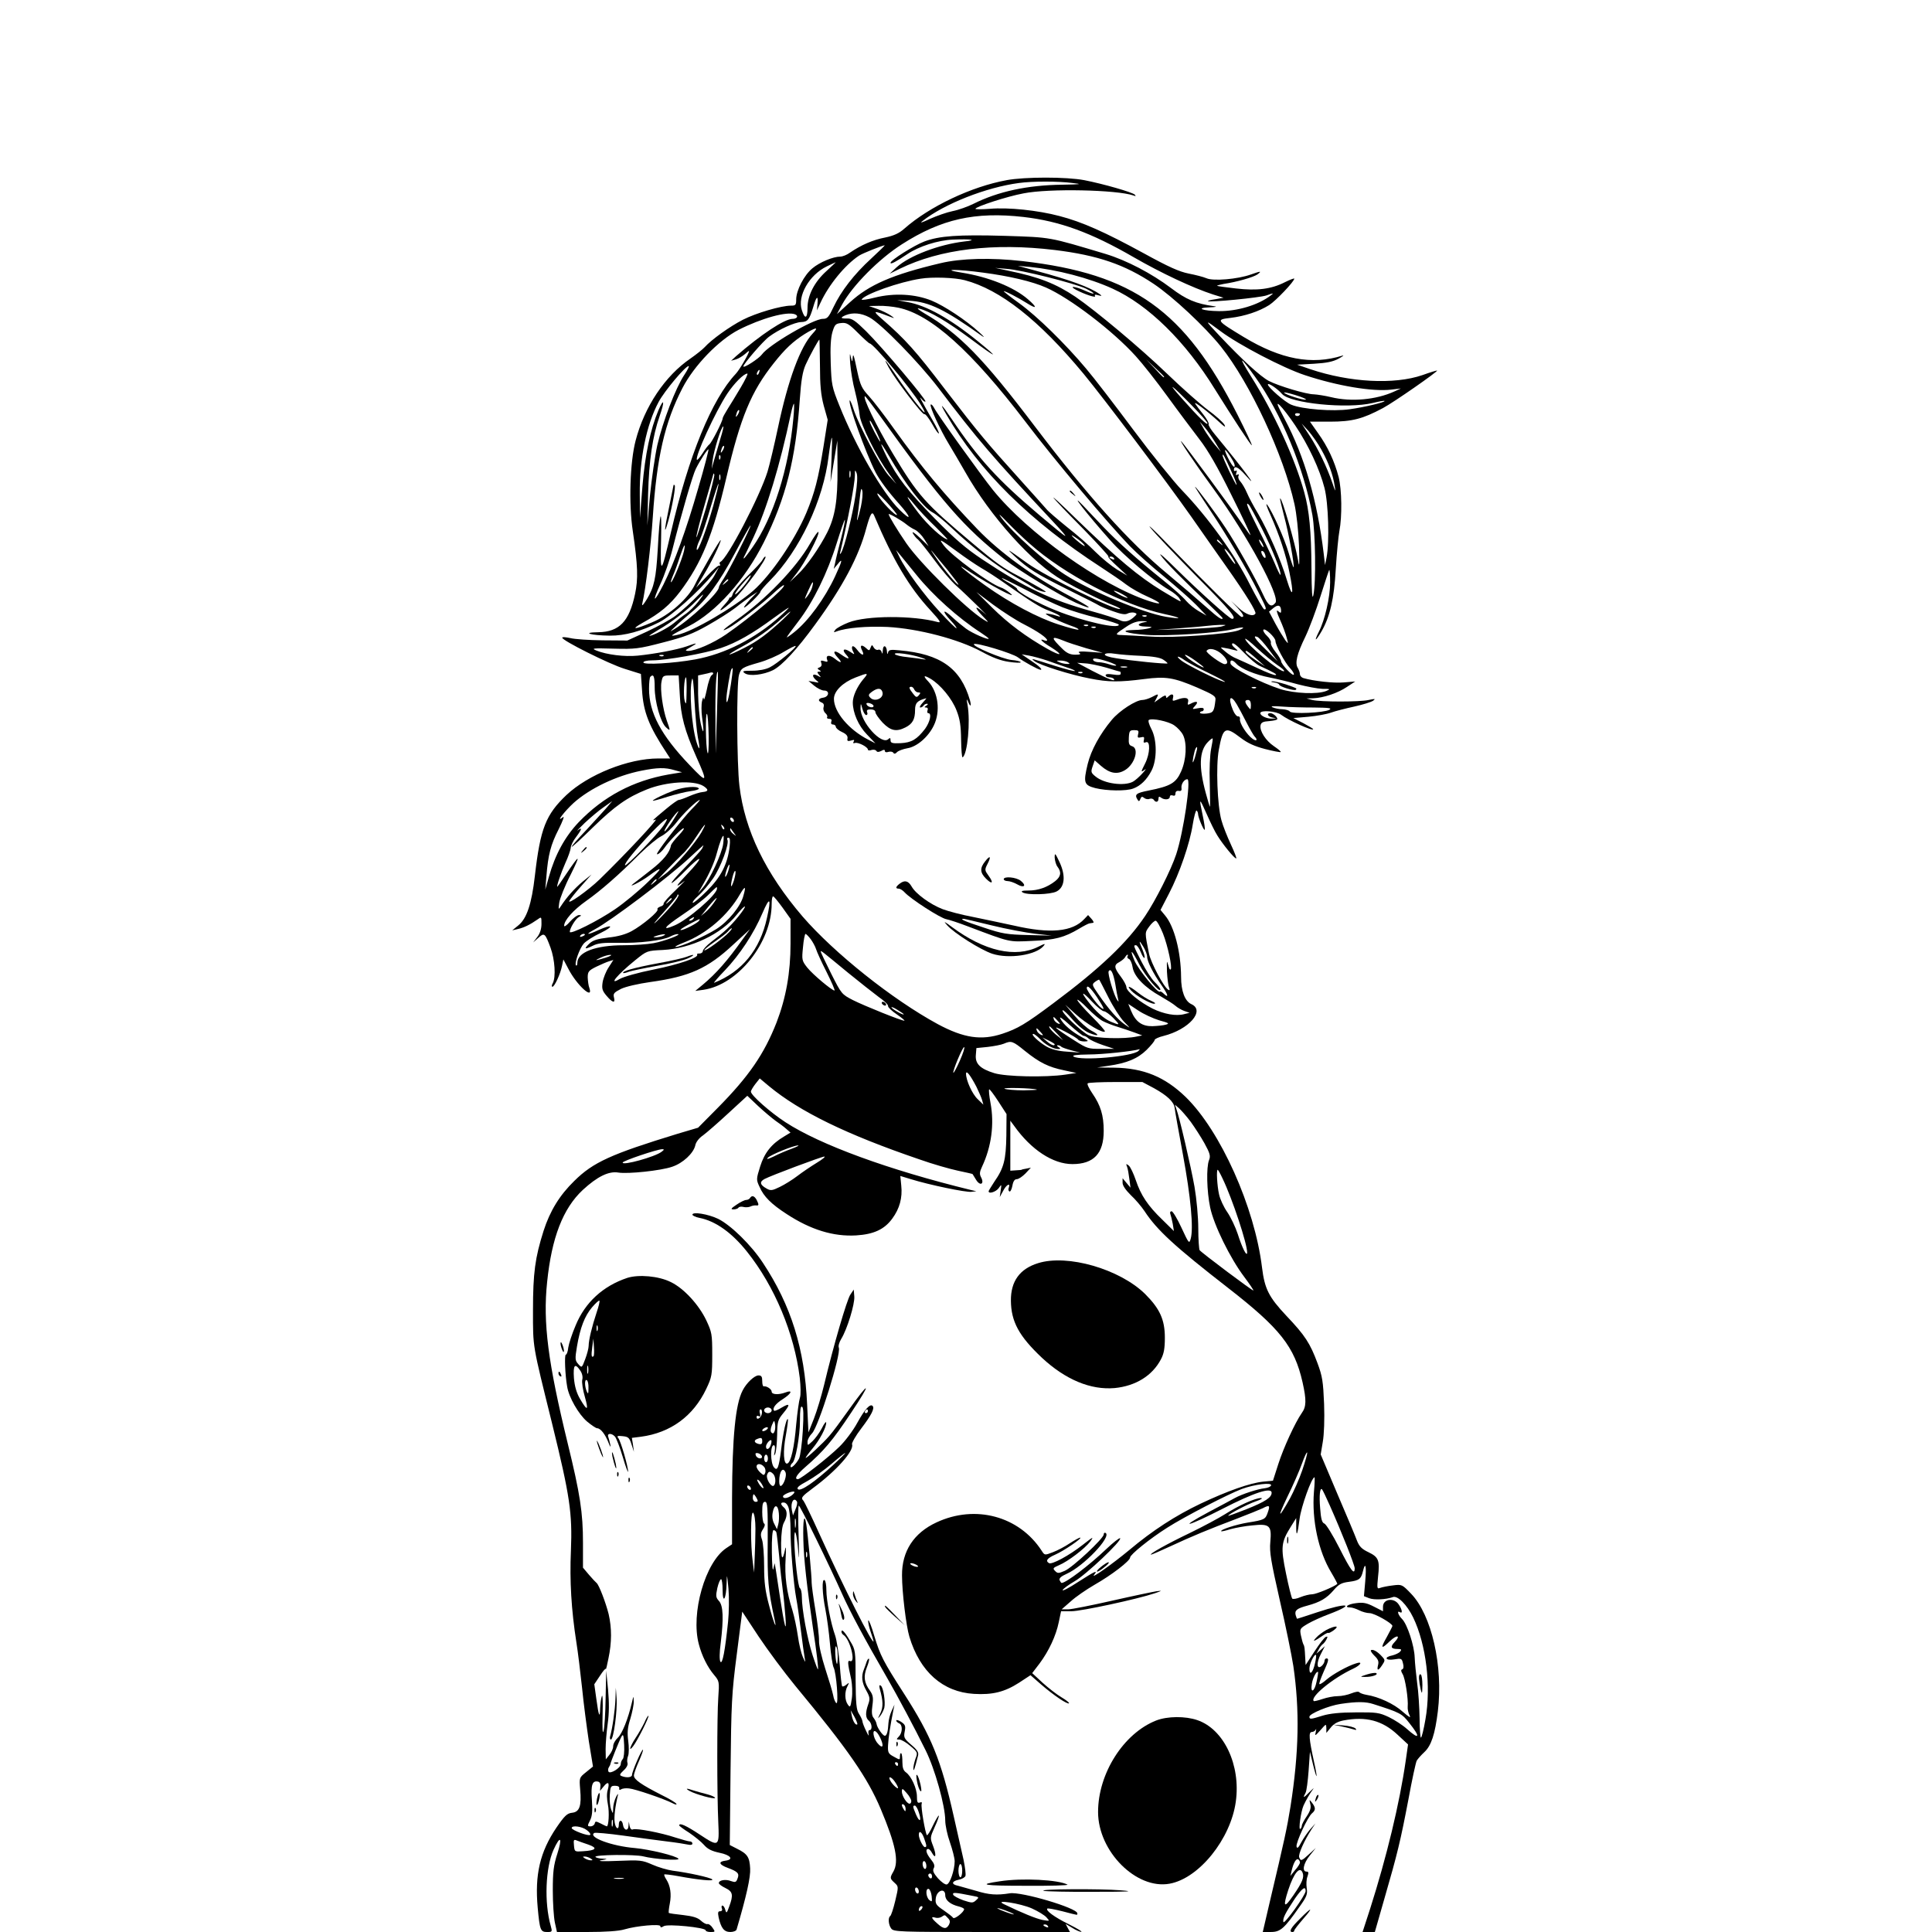 <?xml version="1.0" standalone="no"?>
<!DOCTYPE svg PUBLIC "-//W3C//DTD SVG 20010904//EN"
 "http://www.w3.org/TR/2001/REC-SVG-20010904/DTD/svg10.dtd">
<svg version="1.0" xmlns="http://www.w3.org/2000/svg"
 width="1024pt" height="1024pt" viewBox="0 0 1024 1024"
 preserveAspectRatio="xMidYMid meet">
<g transform="translate(0,1024) scale(0.1,-0.1)"
fill="#000000" stroke="none">
<path d="M5335 9285 c-186 -34 -408 -139 -542 -257 -28 -25 -55 -37 -102 -47
-63 -12 -126 -39 -186 -80 -16 -12 -39 -21 -51 -21 -38 0 -110 -30 -148 -62
-44 -36 -86 -117 -86 -165 0 -30 -3 -33 -28 -33 -51 0 -185 -39 -255 -75 -70
-36 -166 -105 -202 -145 -11 -12 -45 -39 -75 -60 -135 -92 -244 -255 -291
-435 -30 -114 -37 -334 -15 -480 27 -185 29 -253 12 -333 -31 -147 -84 -201
-195 -203 -92 -1 -41 -17 61 -18 79 -1 167 23 262 71 66 34 208 161 290 260
l27 33 -23 -43 c-23 -45 -130 -156 -208 -216 -25 -19 -92 -56 -150 -83 l-105
-48 -130 1 c-71 1 -149 6 -172 12 -24 5 -43 7 -43 2 0 -15 249 -140 331 -165
l86 -27 6 -86 c7 -116 36 -190 131 -334 l18 -28 -63 0 c-159 0 -371 -85 -487
-194 -109 -104 -138 -176 -167 -428 -17 -149 -43 -227 -88 -263 l-32 -26 30 7
c32 7 66 24 103 50 22 16 22 16 22 -23 0 -26 -8 -51 -22 -69 l-22 -29 27 24
c32 29 36 26 65 -52 23 -63 29 -155 12 -188 -6 -10 -7 -19 -2 -19 11 0 42 67
51 111 l7 34 27 -51 c43 -84 133 -167 111 -101 -5 12 -8 37 -9 56 0 31 5 37
45 57 25 12 55 25 68 29 l23 7 -25 -39 c-14 -21 -28 -56 -32 -79 -5 -34 -2
-45 21 -72 32 -38 48 -41 39 -8 -5 20 1 26 38 45 25 12 91 27 154 36 209 29
305 72 441 199 l88 81 -40 -55 c-77 -109 -140 -181 -210 -239 l-40 -33 44 6
c183 27 361 251 361 455 0 23 3 41 8 40 4 0 26 -27 50 -60 l42 -59 0 -131 c0
-154 -24 -288 -74 -418 -66 -168 -147 -286 -311 -452 l-105 -106 -108 -32
c-353 -108 -448 -151 -548 -250 -78 -76 -129 -159 -163 -265 -45 -142 -56
-223 -56 -421 0 -202 -4 -174 101 -599 95 -387 108 -475 100 -676 -7 -157 2
-312 29 -485 8 -49 21 -157 30 -240 8 -82 25 -210 36 -284 l22 -134 -37 -30
c-36 -29 -36 -29 -31 -91 8 -87 -3 -120 -43 -124 -26 -3 -39 -15 -83 -79 -87
-129 -115 -249 -99 -424 11 -120 15 -129 50 -129 27 0 28 1 19 33 -35 122 -28
308 15 403 36 79 48 66 20 -21 -20 -62 -24 -97 -24 -195 0 -65 5 -142 11 -170
l11 -50 156 0 c103 0 173 5 202 14 64 19 190 30 190 17 0 -8 6 -8 18 0 21 13
222 -7 222 -22 0 -5 12 -9 26 -9 25 0 26 1 11 22 -8 13 -21 22 -28 20 -6 -2
-22 7 -35 19 -16 15 -42 23 -94 29 -39 4 -73 9 -75 11 -2 2 0 24 5 49 10 51 3
95 -18 128 -8 12 -13 24 -11 27 2 2 36 -2 74 -9 107 -20 191 -28 180 -17 -11
10 -129 36 -210 46 -27 4 -76 18 -107 32 -55 24 -64 25 -185 20 -71 -3 -110
-2 -88 3 38 7 38 7 8 9 -17 0 -34 5 -37 9 -7 12 209 14 253 3 58 -15 194 -24
187 -13 -9 15 -153 50 -231 57 -122 10 -251 58 -215 80 5 3 74 -3 153 -14 78
-11 183 -25 232 -31 50 -6 100 -14 113 -17 13 -3 22 -1 22 6 0 6 -6 11 -13 11
-8 0 -43 10 -78 21 -75 25 -205 50 -224 43 -8 -4 -15 4 -18 18 l-4 23 -2 -23
c-1 -29 -25 -24 -29 6 -4 28 -22 29 -22 2 0 -32 -17 -23 -22 11 -4 28 2 81 17
144 3 11 -2 7 -10 -10 -8 -16 -15 -43 -15 -60 -1 -30 -1 -30 -11 -5 -5 13 -9
47 -7 75 3 46 5 50 28 50 15 0 24 -5 22 -13 -1 -9 2 -11 10 -6 7 5 26 7 42 5
33 -3 185 -55 230 -78 15 -8 25 -10 21 -4 -3 7 -39 28 -78 47 -108 55 -147 82
-147 103 0 10 12 44 26 75 14 32 24 59 22 62 -6 5 -58 -116 -58 -133 0 -14
-28 -17 -54 -7 -14 5 -12 10 10 31 15 13 23 30 20 38 -3 9 -2 25 3 38 5 12 5
48 1 79 -6 45 -4 71 11 118 10 34 19 76 18 93 -1 31 -1 30 -10 -8 -20 -86 -51
-163 -74 -185 -14 -13 -25 -33 -25 -46 0 -12 -9 -32 -20 -45 l-19 -24 -1 54
c0 30 5 91 11 135 8 56 8 111 2 181 l-10 100 -3 -145 c-1 -80 -6 -158 -11
-175 -5 -19 -7 13 -5 90 2 66 0 109 -4 95 -5 -14 -8 -43 -9 -64 -1 -57 -8 -42
-20 48 l-11 79 30 45 c16 25 30 41 31 36 1 -5 7 20 14 56 18 85 18 161 1 235
-15 60 -51 155 -64 165 -4 3 -22 22 -40 43 l-32 38 0 132 c0 159 -15 258 -81
527 -104 427 -132 639 -109 855 24 235 84 390 189 488 77 71 138 101 189 92
51 -8 225 10 285 31 57 19 112 71 122 112 3 18 20 40 41 54 19 14 80 67 135
118 l100 92 57 -54 c31 -29 73 -64 92 -78 19 -13 45 -32 57 -43 l23 -20 -33
-20 c-68 -40 -105 -87 -128 -160 -21 -67 -21 -70 -3 -108 22 -51 62 -91 144
-144 127 -83 247 -120 368 -113 94 6 150 32 192 90 38 52 54 109 47 174 l-5
51 56 -17 c96 -30 293 -71 321 -67 l26 3 -30 7 c-434 106 -798 239 -982 359
-80 52 -183 143 -183 162 0 6 11 24 24 41 l23 29 49 -41 c163 -135 410 -256
797 -388 70 -25 162 -51 204 -60 43 -9 78 -17 78 -18 1 -1 9 -15 19 -31 21
-34 45 -22 26 14 -9 17 -8 28 5 56 50 106 66 226 45 338 -7 37 -10 69 -7 72 2
3 24 -26 48 -63 l44 -68 -1 -115 c-2 -127 -13 -171 -64 -244 -16 -25 -30 -47
-30 -50 0 -16 39 -3 53 16 16 23 16 22 11 -12 l-5 -35 18 33 c16 32 40 46 30
17 -4 -8 -2 -17 3 -20 5 -3 12 10 16 30 4 24 12 35 23 35 10 0 30 14 46 30
l29 31 -24 -5 c-14 -2 -25 -5 -25 -6 0 -1 -13 -2 -30 -3 l-30 -2 0 133 0 132
20 -27 c90 -127 206 -203 309 -203 113 0 166 56 166 176 0 82 -16 135 -61 200
-17 25 -28 48 -24 52 4 4 70 7 148 7 l142 0 62 -33 c70 -39 105 -72 109 -104
1 -13 21 -124 44 -248 41 -223 57 -390 41 -446 -8 -28 -10 -25 -49 59 -22 48
-46 87 -52 87 -7 0 -10 -6 -7 -14 3 -8 9 -32 13 -53 l6 -38 -61 60 c-78 75
-114 130 -141 210 -12 35 -28 69 -37 77 -15 11 -16 11 -9 -7 4 -10 9 -40 12
-65 l6 -45 -21 25 -21 25 0 -24 c0 -15 16 -38 43 -65 24 -22 57 -61 73 -85 67
-102 161 -188 444 -408 275 -214 351 -310 394 -500 21 -94 20 -129 -4 -162
-35 -50 -97 -184 -125 -272 l-28 -87 -51 -5 c-70 -7 -189 -49 -333 -117 -132
-63 -253 -141 -378 -246 -88 -73 -208 -158 -186 -131 22 28 6 20 -85 -38 -47
-31 -84 -50 -82 -43 3 7 31 28 64 47 61 35 252 216 241 228 -4 3 -37 -23 -74
-58 -89 -85 -213 -179 -236 -179 -3 0 -7 7 -11 15 -3 10 8 20 37 33 90 40 240
197 207 217 -5 3 -10 0 -10 -8 0 -21 -166 -176 -207 -193 -32 -14 -38 -14 -51
0 -13 13 -11 16 21 30 48 20 137 88 166 126 20 28 15 25 -40 -18 -74 -58 -164
-106 -179 -97 -20 12 -10 26 33 45 46 20 148 90 132 90 -6 0 -30 -14 -55 -30
-25 -17 -65 -38 -89 -47 -44 -17 -44 -17 -60 8 -119 183 -351 246 -557 150
-121 -56 -184 -153 -183 -281 0 -89 22 -269 39 -325 56 -186 177 -293 342
-303 98 -6 163 10 239 59 l61 40 56 -49 c67 -58 140 -107 148 -100 3 3 -15 17
-40 32 -24 14 -69 49 -100 77 l-55 51 39 51 c49 66 87 146 102 220 l12 57 55
0 c52 0 349 64 441 95 41 14 42 15 10 11 -19 -3 -125 -25 -235 -50 -110 -25
-215 -46 -234 -46 l-34 0 48 42 c26 24 83 63 126 88 90 51 189 127 189 145 0
15 105 100 197 158 89 57 323 178 395 205 68 25 161 36 155 19 -2 -7 -17 -13
-33 -15 -38 -4 -121 -31 -159 -52 -16 -9 -79 -43 -138 -74 -171 -92 -115 -79
71 16 169 87 262 117 262 86 0 -25 -33 -47 -133 -87 -54 -21 -97 -37 -97 -35
0 8 99 60 145 76 29 10 41 17 28 18 -30 0 -117 -39 -189 -85 -33 -21 -117 -66
-189 -101 -119 -57 -219 -113 -204 -114 4 0 50 20 104 45 114 53 201 89 349
145 60 23 122 48 139 56 36 19 40 15 26 -24 -12 -35 -18 -38 -105 -52 -61 -10
-149 -38 -141 -46 1 -2 24 3 49 11 26 7 78 17 116 20 92 10 103 -1 95 -88 -5
-54 3 -100 50 -308 31 -134 63 -291 72 -349 34 -233 30 -458 -15 -745 -19
-118 -32 -176 -109 -502 l-38 -163 44 0 c49 0 70 18 151 134 38 53 43 66 38
98 -3 20 -2 48 4 62 7 21 6 26 -5 26 -25 0 -17 43 17 85 l32 40 -35 -32 c-40
-37 -45 -39 -53 -17 -6 15 27 89 66 149 l20 30 -27 -30 c-14 -16 -36 -48 -48
-70 -15 -29 -22 -35 -25 -22 -4 21 59 157 82 176 20 17 20 30 0 56 -15 19 -15
19 -9 -7 5 -19 0 -36 -19 -65 -14 -20 -26 -43 -26 -50 0 -6 -4 -14 -8 -17 -11
-7 3 92 17 124 14 30 32 62 50 86 8 11 0 4 -18 -14 -32 -33 -38 -35 -21 -4 5
9 12 62 16 117 l7 100 17 -70 c22 -88 25 -74 4 20 -26 119 -29 155 -11 155 8
0 18 6 21 13 3 6 3 1 0 -13 -6 -23 -4 -22 25 10 30 34 30 35 31 10 l0 -25 23
28 c15 20 37 32 67 38 120 23 207 0 288 -76 l55 -51 -12 -84 c-33 -230 -102
-514 -189 -787 l-40 -123 33 0 32 0 51 178 c69 238 85 305 127 525 19 104 39
196 44 205 6 10 23 29 40 45 37 34 57 95 72 217 29 239 -33 510 -142 623 -47
49 -49 50 -96 44 -26 -3 -56 -9 -67 -13 -18 -7 -18 -3 -12 59 10 87 3 104 -51
130 -36 17 -49 31 -61 62 -8 22 -55 134 -104 248 l-88 208 11 66 c7 39 10 121
7 202 -5 119 -9 146 -35 216 -39 105 -66 147 -164 250 -94 100 -116 143 -130
257 -39 320 -220 724 -405 904 -110 106 -222 153 -379 155 l-90 1 60 9 c98 14
155 38 202 84 24 24 43 47 43 53 0 5 21 15 46 21 136 34 224 135 148 169 -34
16 -54 69 -54 144 -1 133 -36 268 -85 326 l-24 29 45 87 c56 108 110 264 126
367 7 43 16 75 20 73 4 -3 8 -11 8 -18 0 -18 30 -89 35 -84 3 2 -2 36 -10 74
-21 98 -19 99 20 11 19 -43 44 -95 57 -115 28 -46 90 -122 100 -122 4 0 -9 33
-28 74 -19 41 -42 98 -50 128 -22 77 -30 290 -14 374 22 120 34 126 115 64 38
-29 73 -45 130 -60 43 -11 80 -18 83 -16 2 3 -14 16 -36 31 -43 29 -76 80 -71
110 3 16 14 21 47 23 23 2 42 6 42 11 0 12 -23 31 -37 31 -22 0 -14 -18 10
-23 l22 -4 -23 -2 c-27 -1 -62 15 -62 29 0 18 86 11 111 -9 38 -29 169 -88
169 -76 0 3 -24 17 -52 32 l-53 27 80 7 c44 4 98 14 120 22 22 8 77 22 123 32
45 10 90 24 100 31 14 11 11 11 -23 4 -47 -11 -257 -11 -300 0 l-30 8 36 1
c53 2 129 27 178 60 l44 29 -60 -5 c-52 -5 -161 7 -215 23 -10 3 -18 12 -18
20 0 8 -5 22 -11 33 -17 26 -5 75 40 167 21 44 57 140 80 214 23 73 44 136 46
139 3 2 5 -27 5 -66 0 -78 -28 -200 -60 -262 -27 -54 -18 -53 14 2 45 78 67
172 76 332 5 83 14 173 19 200 15 77 13 220 -4 287 -22 84 -58 161 -109 232
l-43 61 106 0 c119 0 174 15 281 72 58 31 292 194 287 199 -1 1 -36 -9 -77
-24 -151 -52 -386 -39 -595 31 l-70 24 90 5 c67 4 101 11 130 27 22 12 31 19
20 16 -162 -51 -326 -20 -522 98 -147 89 -150 93 -71 102 75 9 151 34 205 68
36 23 133 125 133 140 0 3 -22 -5 -50 -19 -73 -37 -148 -46 -260 -33 -52 6
-97 12 -99 14 -1 2 14 6 35 10 68 10 156 35 178 50 26 19 19 19 -34 0 -70 -25
-200 -36 -235 -20 -16 7 -59 18 -95 25 -50 10 -106 35 -237 107 -207 113 -328
167 -448 198 -113 30 -272 47 -370 38 -41 -3 -75 -3 -75 0 0 11 168 66 255 82
136 27 494 19 582 -11 12 -5 15 -4 8 4 -13 13 -166 57 -268 77 -95 18 -313 18
-412 0z m350 -15 c53 -6 47 -7 -55 -9 -184 -2 -340 -36 -470 -101 -30 -15 -80
-33 -111 -39 -30 -6 -84 -25 -120 -41 -44 -21 -56 -24 -39 -11 116 91 337 178
510 201 72 10 210 10 285 0z m-260 -180 c191 -22 357 -82 585 -214 144 -83
312 -162 420 -197 l55 -17 -43 -8 c-23 -3 -41 -8 -40 -10 9 -8 273 18 310 30
39 14 41 13 23 0 -66 -51 -177 -84 -275 -83 -86 1 -127 17 -50 20 34 1 44 4
25 6 -96 13 -149 36 -228 96 -102 77 -235 147 -347 181 -304 91 -286 88 -535
96 -246 7 -347 0 -426 -30 -53 -20 -179 -99 -179 -113 0 -10 31 7 89 46 60 41
163 74 241 77 100 4 134 -2 60 -10 -134 -16 -289 -75 -357 -136 l-38 -35 55
27 c213 104 497 138 820 99 229 -28 371 -77 524 -179 102 -68 272 -227 357
-333 155 -194 332 -574 390 -835 11 -50 21 -143 24 -220 3 -104 2 -121 -5 -78
-16 93 -87 337 -95 328 -2 -2 8 -43 21 -93 24 -89 57 -266 50 -272 -1 -2 -13
32 -25 74 -23 79 -87 222 -115 258 -9 11 -1 -14 18 -55 46 -103 82 -211 100
-302 25 -121 18 -144 -13 -43 -33 110 -98 257 -152 351 -23 38 -50 88 -60 112
-10 24 -26 50 -34 59 -9 9 -14 22 -11 30 4 9 2 11 -6 7 -8 -5 -9 -2 -5 10 4
10 3 15 -3 11 -6 -3 -10 -2 -10 4 0 26 22 17 60 -26 89 -101 -23 48 -158 211
-23 27 -39 53 -36 58 3 5 -10 28 -28 51 -19 23 -38 49 -43 57 -11 18 63 -38
124 -94 32 -30 40 -34 30 -16 -9 14 -47 48 -84 75 -38 28 -137 115 -220 195
-139 134 -378 334 -485 407 -103 69 -193 105 -355 138 l-70 15 60 -5 c78 -5
362 -77 421 -105 57 -28 52 -37 -7 -10 -51 23 -87 26 -46 4 45 -24 109 -45
101 -33 -4 8 1 9 17 4 19 -5 21 -4 9 5 -51 37 -157 76 -340 125 l-95 26 65 -6
c141 -14 312 -58 437 -115 189 -86 386 -279 543 -534 93 -149 189 -296 195
-296 3 0 -31 73 -76 162 -280 553 -551 746 -1139 814 -166 19 -327 15 -435
-11 -254 -60 -378 -114 -480 -207 l-69 -63 27 50 c55 101 196 243 317 320 209
134 388 174 645 145z m-807 -220 c-92 -84 -160 -173 -200 -257 -26 -55 -33
-63 -57 -63 -50 0 -287 -138 -323 -189 -15 -21 -98 -75 -98 -63 0 13 106 136
137 158 51 38 135 76 169 77 35 1 44 12 65 82 16 55 26 62 22 17 l-3 -37 19
41 c44 95 130 200 204 249 20 13 121 53 136 55 3 0 -30 -32 -71 -70z m-238
-67 c-63 -57 -100 -128 -100 -195 0 -57 -14 -62 -30 -12 -25 75 39 187 132
232 24 12 45 21 47 22 2 0 -21 -21 -49 -47z m831 -8 c138 -18 261 -47 333 -79
127 -56 354 -229 476 -364 34 -37 109 -132 167 -212 58 -80 135 -182 170 -228
45 -58 96 -146 169 -294 58 -116 103 -212 102 -214 -2 -1 -21 25 -43 58 -36
55 -309 425 -323 438 -19 18 70 -115 174 -257 174 -239 351 -566 324 -598 -22
-27 -38 -16 -65 43 -38 83 -141 266 -198 352 -52 79 -157 220 -163 220 -2 0
34 -55 79 -123 89 -133 196 -313 258 -438 42 -84 44 -89 30 -89 -5 0 -40 61
-78 135 -78 156 -222 355 -357 495 -46 48 -163 193 -260 323 -97 130 -209 276
-250 324 -108 129 -259 277 -353 345 -46 33 -83 62 -83 64 0 6 76 -33 123 -63
54 -34 56 -23 5 21 -75 65 -211 119 -351 141 -119 19 -25 19 114 0z m-98 -40
c187 -49 393 -210 630 -496 109 -132 439 -570 572 -759 56 -80 139 -199 186
-265 103 -146 159 -237 153 -247 -12 -19 -51 -5 -89 30 l-40 37 33 -35 c33
-37 39 -50 23 -50 -10 0 -180 167 -391 385 -74 77 -115 115 -90 85 24 -30 134
-145 242 -255 181 -182 217 -225 188 -225 -13 0 -169 140 -298 267 -57 57 -93
88 -80 70 23 -34 121 -133 251 -256 42 -40 77 -75 77 -77 0 -14 -26 4 -84 56
-37 33 -131 114 -209 179 -203 168 -425 416 -702 781 -276 364 -400 491 -585
599 -30 18 -44 30 -30 26 59 -15 153 -71 273 -160 139 -104 161 -112 44 -17
-152 124 -277 193 -377 211 l-55 10 65 -3 c105 -6 188 -46 385 -187 17 -11 10
-3 -15 20 -71 65 -185 140 -253 168 -87 35 -197 41 -299 16 -42 -11 -74 -15
-71 -10 17 28 200 93 313 110 61 10 181 6 233 -8z m-351 -146 c172 -36 386
-228 673 -604 158 -208 434 -535 553 -659 37 -38 119 -111 182 -162 63 -52
140 -119 170 -150 l55 -57 -40 23 c-22 12 -52 37 -68 55 -15 19 -71 69 -125
112 -137 110 -236 199 -313 279 -36 38 -85 89 -108 114 -81 85 20 -45 144
-184 72 -82 229 -214 310 -262 25 -14 50 -35 56 -46 13 -23 20 -26 -91 40
-125 76 -235 168 -455 381 -178 174 -157 143 40 -56 77 -79 135 -143 130 -143
-6 0 15 -23 45 -50 l55 -51 -54 32 c-29 18 -81 60 -115 94 -33 34 -101 93
-151 132 -49 40 -99 82 -109 95 -11 13 -72 81 -135 151 -183 203 -221 248
-401 482 -158 207 -210 265 -335 374 -52 45 -48 47 35 15 34 -13 35 -13 11 4
-13 9 -45 25 -70 34 l-46 16 52 1 c29 1 76 -4 105 -10z m-548 -35 c20 -8 11
-24 -13 -24 -43 0 -168 -83 -300 -198 l-26 -24 25 7 c14 4 35 17 48 28 12 11
22 19 22 16 0 -13 -51 -100 -70 -120 -127 -135 -250 -434 -344 -841 -53 -228
-57 -231 -52 -33 4 183 -7 147 -18 -60 -9 -151 -19 -197 -57 -260 -19 -31 -28
-41 -25 -25 18 74 46 307 56 460 21 316 63 501 157 683 62 120 192 254 298
309 120 61 256 99 299 82z m394 -16 c63 -34 261 -237 365 -373 208 -274 289
-369 604 -705 105 -113 97 -109 -67 29 -220 186 -323 298 -465 509 -55 82 -70
94 -29 25 173 -299 442 -564 819 -809 49 -32 110 -73 134 -92 25 -19 76 -48
113 -64 80 -36 83 -48 6 -23 -255 84 -641 360 -826 589 -64 80 -293 398 -311
434 -7 13 -15 21 -18 18 -8 -8 51 -136 97 -211 20 -33 58 -98 85 -145 134
-238 359 -487 519 -577 82 -46 212 -110 259 -128 26 -10 46 -20 44 -22 -15
-15 -392 170 -492 242 -113 81 -115 82 -65 35 70 -65 113 -92 280 -175 85 -42
160 -80 165 -84 6 -4 38 -18 72 -30 44 -16 66 -20 79 -13 9 5 25 7 35 5 15 -4
16 -8 6 -17 -30 -30 -56 -37 -84 -22 -16 7 -79 28 -142 45 -224 62 -359 126
-586 277 -84 56 -143 106 -251 216 -143 146 -197 216 -253 325 -43 87 -39 91
10 8 86 -149 185 -277 232 -301 18 -9 64 -47 102 -83 110 -104 237 -201 335
-257 49 -28 95 -56 102 -61 7 -6 27 -14 43 -18 26 -6 24 -3 -15 20 -25 15 -75
42 -112 62 -81 42 -119 69 -245 175 -252 212 -287 251 -422 476 -87 146 -163
302 -146 302 2 0 39 -48 81 -107 327 -456 443 -588 659 -758 76 -60 297 -194
378 -230 101 -44 86 -27 -28 33 -196 103 -374 232 -496 359 -178 186 -294 326
-439 528 -51 72 -112 151 -135 176 -37 40 -45 57 -60 125 -21 99 -23 105 -26
74 -1 -21 -3 -20 -10 10 -5 24 -6 13 -3 -35 3 -38 14 -106 26 -150 11 -44 22
-99 24 -123 3 -48 91 -225 155 -312 l40 -55 -41 45 c-43 48 -156 261 -185 348
-9 29 -19 52 -21 50 -12 -12 83 -276 137 -382 21 -40 67 -103 124 -166 66 -74
68 -96 3 -32 -89 87 -231 332 -319 552 -40 99 -42 112 -46 225 -3 82 0 134 9
165 12 40 17 45 47 48 28 3 40 -4 88 -52 31 -31 59 -56 62 -56 20 0 220 -240
270 -323 67 -110 -34 11 -143 173 -48 69 -55 77 -26 23 37 -67 180 -254 189
-248 5 3 23 -20 41 -51 17 -31 33 -54 36 -51 3 2 -12 33 -32 68 -65 113 -76
135 -60 115 9 -11 18 -17 21 -14 8 7 -230 289 -314 372 -57 56 -75 69 -100 68
-37 -1 -39 5 -8 18 38 15 82 11 125 -12z m1862 -74 c95 -71 330 -194 445 -232
171 -57 360 -89 459 -77 l51 6 -35 -16 c-96 -44 -229 -56 -335 -30 -33 8 -74
14 -91 15 -40 0 -187 44 -239 71 -45 24 -140 111 -260 238 -84 89 -84 92 5 25z
m-2162 -11 c-66 -70 -131 -246 -184 -497 -20 -94 -45 -200 -56 -236 -41 -131
-214 -464 -250 -478 -4 -2 -6 -8 -2 -13 3 -5 1 -8 -4 -7 -6 2 -35 -24 -66 -57
l-57 -60 42 70 c40 66 89 167 89 182 0 11 -107 -174 -136 -234 -36 -75 -136
-164 -229 -202 -92 -39 -116 -40 -49 -2 92 50 145 95 199 166 114 152 173 297
245 604 75 320 131 455 251 606 60 76 102 115 163 154 62 38 78 40 44 4z m38
-171 c0 -104 5 -155 20 -212 l21 -75 -22 -140 c-28 -174 -47 -247 -92 -355
-62 -145 -186 -327 -281 -411 -102 -89 -321 -217 -402 -234 -46 -10 -40 -5 60
46 145 74 298 245 398 444 117 234 170 444 191 757 7 102 15 149 31 185 20 44
68 133 73 133 1 0 2 -62 3 -138z m2306 -59 c138 -192 260 -486 304 -733 16
-93 20 -357 5 -425 -6 -28 -9 16 -10 147 -1 194 -12 304 -38 398 -49 179 -161
423 -283 616 -70 112 -59 110 22 -3z m-482 0 c0 -8 -9 0 -50 45 l-45 47 48
-45 c26 -24 47 -45 47 -47z m-2543 10 c-46 -69 -114 -247 -143 -372 -13 -59
-30 -179 -39 -267 l-14 -159 4 165 c5 182 24 308 61 414 28 80 24 101 -6 32
-43 -102 -71 -236 -85 -404 l-13 -167 -1 125 c-2 187 35 369 100 490 31 58
142 190 159 190 5 0 -6 -21 -23 -47z m396 12 c-3 -9 -8 -14 -10 -11 -3 3 -2 9
2 15 9 16 15 13 8 -4z m-96 -77 c-24 -40 -55 -92 -70 -115 -15 -24 -27 -46
-27 -51 0 -15 -59 -130 -70 -137 -6 -4 -22 -25 -36 -47 -14 -22 -28 -38 -30
-35 -13 13 98 256 161 351 36 54 87 106 106 106 5 0 -11 -33 -34 -72z m2868
-36 c44 -50 344 -80 480 -48 33 8 61 13 63 11 7 -6 -104 -33 -184 -44 -89 -13
-253 0 -310 24 -33 13 -124 93 -124 107 0 12 51 -22 75 -50z m-478 -61 c46
-47 83 -89 83 -95 0 -13 -46 31 -133 129 -88 98 -61 80 50 -34z m604 31 c-13
-4 -109 26 -115 37 -3 4 24 -2 60 -13 36 -11 61 -22 55 -24z m-56 -137 c70
-104 130 -233 155 -331 21 -81 27 -286 11 -369 l-8 -40 -7 60 c-34 282 -102
517 -207 714 -42 79 -46 92 -25 72 14 -13 51 -61 81 -106z m-2660 38 c-24
-266 -107 -528 -216 -683 -23 -33 -44 -60 -46 -60 -2 0 -2 3 0 8 3 4 25 50 50
103 71 152 140 379 199 657 6 28 13 52 16 52 2 0 1 -35 -3 -77z m-294 20 c-12
-20 -14 -14 -5 12 4 9 9 14 11 11 3 -2 0 -13 -6 -23z m2979 3 c0 -11 -19 -15
-25 -6 -3 5 1 10 9 10 9 0 16 -2 16 -4z m-2246 -93 c14 -29 24 -53 21 -53 -5
0 -55 95 -55 106 0 12 6 2 34 -53z m1797 -58 l30 -50 -33 39 c-18 22 -43 58
-56 80 l-23 41 26 -30 c14 -16 39 -52 56 -80z m563 -39 c38 -68 61 -132 70
-191 6 -35 4 -33 -12 15 -29 85 -76 182 -121 251 l-42 64 36 -39 c19 -22 51
-67 69 -100z m-3185 62 c-10 -35 -25 -85 -33 -113 l-14 -50 5 45 c7 55 46 180
57 180 2 0 -4 -28 -15 -62z m588 -115 l-5 -118 18 110 18 110 1 -150 c1 -169
-13 -253 -54 -336 -42 -83 -110 -180 -157 -224 l-42 -40 36 46 c42 52 122 203
116 219 -2 6 -22 -22 -45 -62 -72 -127 -237 -298 -392 -406 -70 -49 -86 -66
-38 -40 37 19 179 129 235 182 29 27 54 47 57 44 12 -11 -173 -168 -306 -260
-70 -48 -163 -88 -202 -88 -18 1 -16 4 13 20 43 24 36 25 -21 4 -52 -18 -169
-40 -259 -49 -69 -7 -165 5 -219 27 -29 12 -20 13 91 10 114 -3 133 -1 263 33
113 29 158 46 237 91 53 30 118 71 145 92 26 21 64 48 83 62 l35 23 -40 -41
c-21 -23 -35 -42 -31 -42 11 0 86 73 86 83 0 5 23 32 51 60 157 159 283 425
311 660 7 53 14 97 17 97 2 0 1 -53 -2 -117z m-576 50 c-12 -20 -14 -14 -5 12
4 9 9 14 11 11 3 -2 0 -13 -6 -23z m2703 -54 c9 -15 13 -30 8 -33 -5 -3 -21
21 -36 52 -27 57 -10 45 28 -19z m-2834 -149 c-62 -216 -126 -393 -184 -509
-51 -100 -62 -97 -16 3 22 47 51 131 65 188 47 186 107 392 123 423 24 48 63
107 67 103 2 -2 -22 -96 -55 -208z m117 158 c-3 -8 -6 -5 -6 6 -1 11 2 17 5
13 3 -3 4 -12 1 -19z m2707 -61 c20 -42 33 -77 30 -77 -6 0 -74 144 -74 156 0
14 10 -3 44 -79z m-2017 -34 c-3 -10 -5 -4 -5 12 0 17 2 24 5 18 2 -7 2 -21 0
-30z m27 -100 c-15 -102 -59 -277 -76 -303 -7 -11 -8 -8 -3 10 41 173 75 350
76 400 0 31 1 32 9 13 6 -14 4 -58 -6 -120z m-793 -68 c-28 -93 -50 -162 -50
-152 -1 9 19 87 44 173 25 85 45 158 46 162 0 4 2 3 5 -3 2 -5 -18 -86 -45
-180z m76 153 c-3 -7 -5 -2 -5 12 0 14 2 19 5 13 2 -7 2 -19 0 -25z m-37 -140
c-36 -127 -82 -248 -87 -231 -2 6 4 29 15 50 10 21 36 97 57 170 22 73 41 131
43 129 2 -3 -11 -55 -28 -118z m783 -3 c-15 -67 -26 -96 -18 -50 3 17 8 59 12
95 5 47 8 58 13 40 4 -14 0 -52 -7 -85z m191 -44 c-7 -8 -85 73 -101 104 -10
20 4 9 45 -35 33 -36 58 -67 56 -69z m204 -63 c38 -38 67 -68 64 -67 -24 2
-106 77 -154 140 -64 83 -80 118 -19 42 21 -26 70 -78 109 -115z m1730 -9 c54
-105 107 -238 98 -246 -1 -2 -16 27 -31 64 -16 38 -55 119 -87 182 -55 108
-70 147 -49 126 6 -6 36 -62 69 -126z m-1230 -81 c181 -162 494 -325 715 -373
94 -20 97 -29 6 -14 -121 21 -396 135 -534 223 -106 68 -274 218 -337 301 -20
27 -11 21 29 -21 32 -33 86 -86 121 -116z m-825 150 c101 -238 186 -381 298
-502 52 -57 59 -68 39 -63 -130 36 -378 35 -472 -2 -31 -12 -62 -29 -70 -38
-11 -15 -11 -16 5 -10 53 20 161 29 272 24 162 -9 373 -64 496 -130 60 -33
104 -49 147 -55 34 -5 62 -6 62 -2 0 4 -22 10 -49 12 -48 5 -209 73 -199 84
11 10 203 -48 233 -70 30 -23 109 -66 120 -66 13 0 -7 20 -53 50 l-47 32 40
-7 c22 -4 65 -16 95 -26 30 -11 77 -27 103 -36 27 -8 46 -17 44 -19 -2 -3 -49
9 -103 26 -139 44 -131 42 -111 26 27 -21 192 -73 293 -92 99 -20 157 -20 289
-3 114 15 156 8 280 -45 89 -39 100 -46 97 -67 -7 -60 -11 -67 -47 -71 -19 -2
-35 0 -35 4 0 4 5 8 10 8 6 0 10 5 10 11 0 8 -11 9 -32 5 -31 -6 -31 -6 -13
14 20 22 7 27 -25 10 -15 -8 -17 -6 -13 10 6 23 -18 27 -60 11 -22 -8 -24 -7
-20 10 6 21 -7 25 -25 7 -9 -9 -12 -9 -12 1 0 8 -11 5 -31 -10 l-31 -22 11 21
c14 26 12 27 -25 7 -16 -8 -38 -15 -49 -15 -34 0 -122 -57 -162 -105 -63 -75
-110 -161 -128 -234 -24 -100 -20 -112 40 -128 61 -15 164 -17 202 -2 38 14
71 46 96 94 30 57 30 165 -1 222 -12 23 -18 44 -13 47 17 11 103 -7 134 -28
18 -12 39 -35 47 -51 22 -44 18 -131 -10 -194 -27 -61 -56 -78 -172 -101 -67
-13 -76 -21 -59 -48 6 -11 10 -10 15 3 5 13 9 15 20 6 7 -6 20 -9 29 -5 8 3
18 1 22 -5 10 -16 25 -13 25 5 0 12 4 14 13 7 17 -14 47 -12 47 3 0 8 6 11 15
8 10 -4 15 0 15 10 0 11 7 16 18 14 12 -2 16 3 14 15 -3 20 14 47 31 47 21 0
-20 -280 -59 -398 -27 -82 -110 -246 -164 -326 -95 -142 -241 -280 -488 -464
-147 -110 -188 -134 -269 -161 -112 -37 -205 -23 -343 51 -241 131 -548 376
-716 570 -197 230 -307 457 -335 693 -14 117 -16 547 -2 589 11 35 17 39 108
65 39 11 97 36 129 56 32 19 61 34 63 31 7 -6 -100 -95 -137 -113 -21 -11 -58
-18 -93 -18 -50 0 -55 -2 -40 -13 24 -18 99 -9 150 16 49 25 128 111 224 243
146 200 231 360 270 508 22 79 31 94 42 69z m172 -48 c11 -9 31 -22 45 -28 14
-7 36 -29 49 -50 l23 -37 -47 45 c-26 25 -43 36 -37 24 6 -11 18 -27 28 -34 9
-8 48 -57 86 -108 38 -52 90 -113 116 -136 25 -22 77 -72 116 -110 39 -39 55
-56 36 -38 -52 46 -61 39 -15 -10 39 -40 39 -41 8 -22 -90 55 -336 298 -409
404 -49 71 -94 146 -94 155 0 6 70 -34 95 -55z m-348 -77 c-14 -54 -28 -111
-31 -128 l-7 -30 21 25 c28 36 25 19 -14 -65 -54 -116 -141 -236 -217 -296
-21 -17 -39 -29 -39 -27 0 3 27 40 61 84 79 103 155 258 204 416 22 70 41 125
43 123 2 -2 -7 -48 -21 -102z m-537 -53 c-33 -67 -72 -138 -85 -158 -14 -20
-25 -40 -25 -45 0 -28 -153 -172 -235 -221 -28 -17 -28 -17 6 15 19 19 57 51
83 73 79 64 148 158 231 314 44 83 81 148 83 147 2 -2 -24 -58 -58 -125z
m1809 40 c13 -11 22 -22 20 -24 -2 -2 -22 12 -44 31 -22 19 -31 30 -20 24 11
-6 31 -20 44 -31z m-654 -55 c39 -29 95 -67 125 -85 30 -17 87 -54 125 -81
141 -99 187 -128 233 -145 26 -10 52 -22 57 -27 7 -7 3 -7 -10 -2 -11 4 -33
10 -50 12 -22 3 -14 -3 30 -25 33 -16 77 -34 98 -41 21 -7 36 -15 33 -18 -3
-3 -50 9 -105 27 -110 35 -257 113 -389 207 -119 85 -176 136 -77 69 96 -64
257 -149 210 -111 -16 14 -39 28 -50 31 -58 19 -260 167 -302 222 -30 40 -25
38 72 -33z m1396 48 c13 -16 12 -17 -3 -4 -10 7 -18 15 -18 17 0 8 8 3 21 -13z
m219 -3 c6 -11 8 -20 6 -20 -3 0 -10 9 -16 20 -6 11 -8 20 -6 20 3 0 10 -9 16
-20z m-3065 -41 c-9 -40 -54 -151 -67 -164 -5 -5 -2 8 7 30 10 22 27 68 38
103 22 66 33 82 22 31z m1398 -101 c31 -39 57 -73 57 -76 -1 -12 -78 80 -120
143 -23 33 -31 47 -18 31 13 -16 49 -60 81 -98z m1510 63 c28 -48 12 -37 -24
17 -18 26 -24 39 -13 30 10 -9 27 -30 37 -47z m-1675 -89 c86 -107 221 -228
340 -305 23 -15 42 -29 42 -32 0 -9 -86 28 -120 53 -19 14 -52 41 -72 60 -51
48 -58 36 -10 -16 22 -23 35 -42 31 -42 -4 0 -44 39 -89 88 -80 86 -182 224
-214 292 l-17 35 21 -25 c11 -14 51 -62 88 -108z m1846 112 c10 -25 -1 -29
-14 -5 -6 12 -7 21 -1 21 5 0 12 -7 15 -16z m-799 -24 c3 -6 -1 -7 -9 -4 -18
7 -21 14 -7 14 6 0 13 -4 16 -10z m-273 -259 c43 -17 127 -43 188 -57 60 -15
110 -31 110 -35 0 -25 -187 17 -330 74 -97 38 -210 101 -210 117 0 3 -18 16
-40 29 -22 12 -40 24 -40 27 0 2 55 -25 123 -60 67 -36 157 -78 199 -95z
m-1772 145 c0 -2 -8 -10 -17 -17 -16 -13 -17 -12 -4 4 13 16 21 21 21 13z
m445 -37 c-3 -13 -15 -35 -26 -49 -17 -22 -17 -19 3 26 24 54 33 63 23 23z
m1645 -39 c19 -11 31 -19 25 -19 -5 0 -26 8 -45 19 -19 11 -30 19 -25 19 6 0
26 -8 45 -19z m-521 -160 c72 -37 121 -71 121 -84 0 -3 -7 -3 -15 0 -32 13
-13 -8 36 -37 68 -43 54 -49 -18 -9 -114 64 -209 135 -293 218 l-85 84 89 -67
c49 -36 123 -84 165 -105z m-1729 120 c-17 -22 -46 -50 -63 -62 -18 -12 -47
-35 -66 -51 -30 -25 -110 -67 -129 -67 -4 0 18 14 48 32 67 38 153 104 199
152 46 47 50 46 11 -4z m3090 -49 c0 -11 -3 -11 -16 0 -11 9 -8 -5 10 -45 14
-31 30 -74 35 -94 10 -36 10 -37 -7 -15 -9 13 -33 52 -52 87 l-34 64 24 20
c25 20 40 14 40 -17z m-2655 -27 c-133 -119 -292 -200 -450 -229 -116 -21
-275 -30 -275 -16 0 6 19 11 48 11 74 0 279 37 362 65 83 28 169 77 280 159
41 30 77 55 80 55 3 0 -17 -20 -45 -45z m15 -17 c-82 -76 -134 -115 -205 -151
-96 -49 -108 -45 -15 5 77 42 146 90 215 152 56 50 60 46 5 -6z m1927 17 c-3
-3 -12 -4 -19 -1 -8 3 -5 6 6 6 11 1 17 -2 13 -5z m-7 -31 c-46 -8 -46 -23 1
-24 37 -1 40 -2 19 -9 -14 -4 -50 -9 -80 -9 -84 -2 -43 -18 66 -26 104 -8 382
10 459 30 56 15 73 11 29 -6 -53 -20 -340 -41 -464 -33 -63 4 -132 7 -152 8
-42 1 -40 4 23 45 31 21 56 29 84 29 26 -1 31 -2 15 -5z m-303 -19 c-3 -3 -12
-4 -19 -1 -8 3 -5 6 6 6 11 1 17 -2 13 -5z m709 -4 c-16 -5 -101 -11 -190 -14
l-161 -5 125 9 c69 5 136 11 150 13 14 2 43 4 65 5 38 0 38 0 11 -8z m-669 -6
c-3 -3 -12 -4 -19 -1 -8 3 -5 6 6 6 11 1 17 -2 13 -5z m953 -71 c0 -22 50
-116 78 -145 14 -15 23 -31 19 -34 -7 -8 -67 56 -67 72 0 6 -13 28 -29 48 -17
21 -28 43 -25 50 2 6 -7 23 -20 35 -14 13 -23 28 -20 33 8 12 64 -41 64 -59z
m-34 -47 l46 -61 -61 60 c-61 59 -74 80 -46 69 8 -4 36 -34 61 -68z m-1091 49
c20 -9 76 -27 123 -41 l87 -24 -70 5 c-48 4 -65 2 -55 -5 11 -7 6 -10 -21 -10
-26 0 -44 8 -65 28 -66 64 -66 74 1 47z m1134 -129 c23 -15 40 -30 37 -33 -13
-14 -206 146 -206 171 0 5 28 -17 63 -50 35 -32 83 -72 106 -88z m-173 62 c28
-29 63 -59 80 -67 78 -36 95 -46 85 -49 -6 -2 -48 14 -94 36 -45 21 -96 44
-112 51 -17 6 -44 23 -60 37 -30 25 -30 25 -5 20 14 -2 36 -7 50 -11 23 -6 24
-5 8 8 -10 8 -18 17 -18 21 0 16 20 2 66 -46z m-2606 28 c0 -2 -8 -10 -17 -17
-16 -13 -17 -12 -4 4 13 16 21 21 21 13z m2489 -36 c28 -27 34 -50 12 -50 -17
0 -101 61 -96 70 12 19 53 10 84 -20z m181 -22 l45 -40 -47 31 c-46 31 -67 51
-51 51 4 -1 28 -19 53 -42z m-612 16 c64 -3 100 -9 117 -20 14 -9 24 -18 23
-20 -5 -5 -194 14 -271 27 -41 6 -65 15 -61 21 4 6 24 8 53 3 25 -4 88 -9 139
-11z m-2531 0 c-3 -3 -12 -4 -19 -1 -8 3 -5 6 6 6 11 1 17 -2 13 -5z m2819
-26 c24 -17 44 -33 44 -35 0 -6 -53 25 -80 46 -40 33 -13 24 36 -11z m-56 2
c16 -11 75 -43 132 -70 57 -28 92 -47 78 -44 -34 7 -199 89 -230 114 -33 26
-16 26 20 0z m-409 -6 c27 -9 48 -19 45 -21 -3 -3 -19 0 -37 6 -18 6 -42 11
-55 11 -13 0 -26 5 -29 10 -9 15 19 12 76 -6z m-211 -4 c12 -8 12 -10 -5 -9
-11 0 -29 4 -40 9 -18 8 -18 9 5 9 14 0 32 -4 40 -9z m894 -9 c24 -26 99 -57
176 -72 36 -7 103 -23 149 -36 46 -12 104 -23 130 -24 42 0 44 -1 21 -11 -46
-19 -169 -14 -245 10 -102 33 -259 113 -263 135 -4 22 11 22 32 -2z m-689 -20
c38 -12 71 -21 72 -21 2 0 3 -5 3 -11 0 -7 -14 -8 -40 -4 -26 4 -40 3 -40 -4
0 -6 9 -11 19 -11 11 0 22 -4 25 -9 10 -16 -29 -1 -114 43 l-81 43 43 -3 c24
-1 74 -12 113 -23z m108 2 c-7 -2 -21 -2 -30 0 -10 3 -4 5 12 5 17 0 24 -2 18
-5z m-2099 -89 c-12 -81 -24 -121 -24 -78 0 27 20 146 26 156 11 17 10 6 -2
-78z m-102 47 c-7 -4 -19 -39 -26 -77 -8 -38 -15 -60 -16 -49 -1 14 -4 10 -9
-11 -4 -17 -4 -55 0 -85 12 -83 8 -101 -7 -34 -7 33 -13 104 -14 157 l0 98 28
6 c15 3 32 7 37 9 16 4 21 -5 7 -14z m28 -201 l-7 -215 -1 180 c-2 150 4 265
13 253 1 -2 -1 -100 -5 -218z m1937 214 c-3 -3 -12 -4 -19 -1 -8 3 -5 6 6 6
11 1 17 -2 13 -5z m-2267 -78 c0 -75 31 -185 60 -211 24 -22 24 -20 4 36 -21
60 -36 165 -28 205 6 32 8 34 49 34 l42 0 6 -102 c5 -113 26 -190 87 -328 63
-141 60 -145 -35 -45 -152 159 -215 278 -215 404 0 32 3 61 7 64 17 17 23 2
23 -57z m229 -265 c13 -65 9 -77 -8 -22 -26 87 -39 277 -23 331 4 15 9 -29 13
-115 4 -77 12 -164 18 -194z m-60 242 c-1 -64 -2 -73 -10 -48 -8 27 -3 125 7
125 2 0 4 -35 3 -77z m3018 21 c-3 -3 -12 -4 -19 -1 -8 3 -5 6 6 6 11 1 17 -2
13 -5z m-102 -87 c10 -17 34 -61 52 -97 18 -35 38 -69 43 -74 18 -18 10 -27
-11 -12 -30 21 -70 83 -67 104 2 9 -3 16 -9 15 -7 -2 -20 13 -28 33 -28 66
-14 88 20 31z m75 -4 c-1 -27 -1 -27 -15 -9 -19 25 -19 36 0 36 10 0 15 -10
15 -27z m335 -13 c79 -1 96 -3 81 -12 -28 -16 -201 -24 -210 -9 -4 6 -22 11
-39 12 -18 0 -41 5 -52 10 -14 6 2 8 50 4 39 -3 115 -5 170 -5z m-3209 -153
c1 -64 -2 -101 -6 -87 -10 32 -12 216 -3 206 4 -4 8 -57 9 -119z m2276 11 c-4
-17 -2 -20 15 -16 16 4 19 2 16 -13 -4 -15 -1 -18 11 -13 24 9 21 -61 -4 -111
-24 -48 -25 -51 -2 -34 9 7 4 -2 -13 -20 -16 -18 -39 -38 -50 -44 -46 -25
-152 -11 -198 27 -25 20 -26 25 -16 54 l11 32 33 -29 c47 -41 87 -48 129 -22
51 32 75 114 36 126 -16 5 -19 14 -17 46 2 35 5 39 29 39 22 0 25 -3 20 -22z
m387 -78 c-6 -31 -10 -107 -7 -181 2 -70 2 -127 1 -125 -2 2 -12 34 -22 72
-38 139 -35 223 10 270 12 13 24 22 26 20 2 -2 -2 -27 -8 -56z m-81 -27 c-5
-21 -12 -40 -15 -43 -6 -6 7 61 14 73 10 17 11 4 1 -30z m-2763 -85 l40 -11
-72 -12 c-187 -33 -344 -116 -476 -253 -73 -77 -125 -172 -158 -290 l-19 -67
6 70 c9 115 23 168 65 250 22 44 32 72 23 64 -42 -34 8 31 56 75 87 78 228
145 359 171 85 17 126 18 176 3z m153 -84 c29 -19 28 -29 -4 -32 -14 -1 -46
-11 -71 -22 -25 -11 -50 -20 -56 -20 -5 0 -35 -21 -66 -47 -79 -66 -78 -65
-56 -57 17 6 -159 -183 -297 -317 -60 -58 -174 -139 -160 -113 6 10 34 46 64
79 l53 60 -47 -38 c-43 -36 -85 -83 -116 -131 -12 -19 -13 -17 -8 19 3 22 30
90 61 150 55 111 49 111 -27 -2 -23 -35 -43 -63 -44 -63 -6 0 20 75 43 127 15
32 27 68 28 79 0 12 13 38 28 57 31 41 35 56 9 36 -10 -8 7 10 37 39 31 29 76
67 101 84 l45 32 -34 -40 c-19 -21 -67 -74 -107 -117 -41 -43 -74 -81 -74 -85
0 -5 51 42 113 103 115 112 181 159 286 201 102 41 247 50 299 18z m-65 -126
c-44 -46 -154 -186 -178 -227 -12 -21 17 -2 35 23 28 40 93 106 103 106 6 0
-6 -17 -27 -39 -20 -21 -38 -44 -40 -52 -6 -37 -40 -79 -107 -131 -41 -32 -83
-65 -94 -73 -31 -25 43 13 80 40 81 60 81 48 0 -29 -49 -48 -128 -113 -175
-145 -89 -61 -240 -137 -240 -120 0 19 30 68 47 78 16 9 16 10 2 11 -10 0 -31
-16 -48 -35 -17 -20 -31 -29 -31 -22 0 29 48 83 117 132 78 55 172 137 286
251 40 39 90 81 112 92 22 11 57 43 79 71 35 47 112 121 125 121 3 0 -18 -24
-46 -52z m-100 -63 c-20 -30 -38 -53 -41 -51 -6 6 63 106 74 106 1 0 -14 -25
-33 -55z m327 4 c0 -6 -4 -7 -10 -4 -5 3 -10 11 -10 16 0 6 5 7 10 4 6 -3 10
-11 10 -16z m-373 -24 c-32 -47 -197 -218 -204 -211 -7 7 59 88 141 174 76 78
101 93 63 37z m201 -36 c-33 -58 -137 -179 -189 -219 l-44 -33 50 53 c28 29
64 66 81 82 18 15 51 57 74 93 48 73 62 86 28 24z m120 16 c-3 -3 -9 2 -12 12
-6 14 -5 15 5 6 7 -7 10 -15 7 -18z m52 -20 c14 -19 14 -19 -2 -6 -10 7 -18
18 -18 24 0 6 1 8 3 6 1 -2 9 -13 17 -24z m-57 -57 c-6 -51 -71 -190 -108
-233 l-26 -30 26 45 c35 60 62 120 75 171 14 52 28 89 34 89 2 0 2 -19 -1 -42z
m34 -16 c-11 -92 -46 -161 -121 -235 -37 -37 -71 -65 -74 -62 -4 3 10 21 30
38 20 18 55 59 78 92 41 60 87 185 75 205 -3 5 -1 10 6 10 8 0 10 -14 6 -48z
m-146 -10 c-5 -9 -46 -54 -91 -100 -44 -45 -76 -82 -70 -82 5 0 39 30 75 67
36 37 68 64 71 60 4 -3 -24 -39 -62 -78 -64 -67 -70 -80 -18 -40 11 9 -9 -12
-45 -47 -36 -34 -65 -66 -64 -72 2 -5 -6 -12 -17 -15 -11 -4 -18 -10 -15 -15
7 -11 -79 -83 -137 -115 -31 -17 -73 -29 -123 -34 -58 -7 -82 -14 -101 -32
-31 -29 -26 -33 17 -12 27 14 55 17 134 16 112 -3 236 12 277 33 15 8 33 14
40 13 25 -1 -72 -38 -128 -48 -32 -6 -103 -11 -159 -11 -149 0 -245 -37 -245
-93 0 -11 -3 -17 -7 -14 -10 10 18 89 41 116 12 13 52 39 91 57 73 36 61 48
-14 14 -60 -28 -73 -25 -19 4 85 45 394 278 503 380 39 36 71 65 73 66 1 0 -2
-8 -7 -18z m138 -121 c-6 -18 -13 -30 -15 -28 -2 2 1 18 7 36 6 18 13 30 15
28 2 -2 -1 -18 -7 -36z m31 -47 c-16 -49 -21 -38 -8 16 6 24 13 39 16 32 2 -6
-2 -28 -8 -48z m-410 2 c0 -2 -8 -10 -17 -17 -16 -13 -17 -12 -4 4 13 16 21
21 21 13z m320 -46 c0 -32 -156 -167 -227 -196 -68 -29 -53 -8 39 54 51 34
113 81 138 105 53 52 50 50 50 37z m140 -38 c-14 -55 -80 -136 -143 -176 -60
-38 -191 -96 -216 -95 -9 0 12 11 45 24 119 46 233 144 297 257 27 45 32 42
17 -10z m-378 -49 c-22 -26 -60 -66 -83 -88 -24 -22 -8 -2 34 45 42 47 77 89
77 94 0 5 3 7 6 3 4 -3 -12 -28 -34 -54z m-2 33 c0 -2 -8 -10 -17 -17 -16 -13
-17 -12 -4 4 13 16 21 21 21 13z m222 -23 c-11 -16 -30 -37 -43 -48 l-24 -20
20 25 c52 67 85 96 47 43z m283 -78 c-37 -169 -132 -285 -280 -344 -5 -2 20
28 57 66 79 83 153 195 199 303 39 91 48 82 24 -25z m-151 8 c-42 -52 -74 -82
-144 -135 -25 -19 -45 -41 -45 -49 0 -7 -8 -13 -18 -13 -9 1 -15 -2 -12 -6 10
-15 -97 -52 -232 -79 -81 -16 -158 -38 -179 -50 -62 -37 -13 22 83 100 62 50
62 50 147 54 149 8 309 84 390 186 22 27 41 47 44 44 3 -2 -13 -26 -34 -52z
m-239 -13 c-3 -5 -12 -10 -18 -10 -7 0 -6 4 3 10 19 12 23 12 15 0z m30 -10
c-8 -13 -80 -50 -97 -50 -7 1 12 14 42 30 63 33 63 33 55 20z m2459 -68 c26
-66 50 -181 41 -190 -2 -3 -7 1 -9 9 -2 8 -7 21 -9 29 -3 8 -3 -14 -2 -50 2
-36 7 -74 11 -84 5 -13 4 -17 -4 -12 -24 14 -92 143 -102 191 -23 114 -23 111
1 144 12 17 28 31 34 31 7 0 24 -31 39 -68z m-2300 7 c-27 -30 -125 -102 -131
-96 -2 3 22 23 54 45 32 22 65 47 72 56 7 9 16 16 19 16 3 0 -3 -10 -14 -21z
m-764 -13 c0 -2 -7 -7 -16 -10 -8 -3 -12 -2 -9 4 6 10 25 14 25 6z m415 -6
c-11 -5 -29 -8 -40 -8 -16 0 -15 2 5 8 34 11 60 11 35 0z m782 -18 c11 -15 24
-39 28 -52 4 -14 29 -69 56 -122 27 -54 46 -98 42 -98 -14 0 -115 85 -144 121
-29 37 -30 41 -23 109 3 38 10 70 13 70 4 0 16 -12 28 -28z m1783 -93 c0 -25
33 -90 77 -152 34 -48 40 -72 10 -43 -8 8 -17 13 -19 10 -11 -11 -114 116
-135 164 -29 70 -14 58 26 -21 30 -59 111 -155 111 -131 0 6 -14 23 -30 39
-17 16 -48 65 -70 108 -44 87 -44 87 -29 87 5 0 17 -16 25 -36 8 -20 17 -34
20 -31 3 3 -2 22 -10 42 -22 51 -20 57 4 17 11 -18 20 -42 20 -53z m-1585 -85
c60 -49 134 -107 162 -128 29 -20 52 -42 50 -49 -1 -6 20 -26 47 -44 26 -18
44 -33 39 -33 -16 0 -208 77 -272 109 -60 31 -61 32 -116 141 -30 60 -55 113
-55 116 0 8 3 5 145 -112z m-1285 80 c-56 -17 -64 -17 -25 1 17 8 39 14 50 14
11 0 0 -7 -25 -15z m2766 7 c-3 -5 0 -11 8 -14 7 -3 16 -23 19 -44 8 -49 64
-107 149 -154 33 -19 68 -41 78 -50 10 -9 30 -21 46 -27 l29 -10 -28 -7 c-44
-12 -108 0 -168 29 -69 35 -139 92 -139 114 0 9 -14 35 -30 56 -36 47 -37 62
-7 77 12 7 26 18 30 25 4 8 10 14 13 14 3 0 3 -4 0 -9z m-65 -146 c5 -33 12
-69 15 -80 4 -16 3 -17 -5 -5 -17 24 -52 141 -45 152 11 18 24 -7 35 -67z
m-37 -70 c25 -50 62 -108 83 -130 36 -37 37 -38 6 -16 -37 25 -88 83 -140 159
-36 52 -37 54 -19 68 11 8 21 13 22 11 2 -1 23 -43 48 -92z m-60 0 c39 -60 45
-75 19 -54 -21 18 -73 89 -73 101 0 21 20 3 54 -47z m37 -75 c8 0 30 -16 49
-35 38 -39 37 -41 -11 -21 -38 16 -82 55 -122 108 -43 55 -31 55 21 -1 26 -28
55 -51 63 -51z m-6 -52 c17 -9 53 -23 80 -31 28 -9 68 -22 89 -30 l40 -15 -30
-6 c-62 -14 -218 -10 -254 7 -37 17 -148 123 -138 132 3 4 27 -19 53 -49 29
-33 64 -61 88 -71 52 -21 59 -12 10 13 -21 11 -60 46 -88 79 l-49 58 56 -51
c55 -50 143 -102 154 -91 3 3 -29 39 -70 80 -42 42 -76 81 -76 87 0 6 24 -13
53 -43 29 -30 66 -61 82 -69z m299 4 c51 -14 56 -17 35 -23 -13 -4 -45 -7 -71
-8 -55 -1 -89 23 -113 81 l-15 37 53 -35 c28 -19 79 -42 111 -52z m-1354 32
c0 -7 -58 25 -65 36 -3 5 10 1 29 -11 20 -12 36 -23 36 -25z m953 -114 c6 0
18 -6 26 -14 9 -8 43 -24 76 -35 l60 -20 -70 0 c-66 -1 -74 2 -140 44 -103 65
-130 89 -53 49 37 -19 70 -39 73 -45 4 -5 18 -9 33 -9 25 1 24 2 -15 23 -51
28 -97 66 -113 98 -8 14 11 2 50 -34 35 -31 68 -57 73 -57z m-138 80 c16 -17
16 -20 3 -15 -9 4 -19 13 -22 21 -7 19 -2 18 19 -6z m-4 -67 l34 -37 -32 25
c-26 20 -50 49 -40 49 2 0 19 -17 38 -37z m-86 7 c16 -17 16 -20 3 -15 -9 4
-19 13 -22 21 -7 19 -2 18 19 -6z m-4 -36 c28 -30 71 -54 96 -54 15 0 16 2 3
10 -8 5 -10 10 -4 10 6 0 14 -3 18 -7 4 -5 29 -13 54 -20 l47 -12 -70 5 c-48
3 -82 12 -110 28 -42 25 -85 66 -68 66 5 0 20 -12 34 -26z m79 -29 c0 -11 -19
-4 -41 15 l-24 21 33 -16 c17 -8 32 -18 32 -20z m-158 -35 c77 -62 125 -86
208 -103 l65 -14 -60 -9 c-104 -15 -313 -11 -375 8 -75 23 -102 50 -98 96 l3
37 60 6 c33 4 71 11 85 17 40 17 47 15 112 -38z m-344 -50 c-17 -39 -33 -68
-35 -66 -6 6 48 136 57 136 5 0 -5 -32 -22 -70z m946 50 c-30 -30 -306 -54
-344 -30 -10 7 15 10 80 11 73 0 233 17 270 28 2 0 -1 -4 -6 -9z m-859 -190
c12 -25 26 -56 30 -70 l7 -25 -30 29 c-29 27 -62 100 -62 135 1 21 23 -8 55
-69z m320 -15 c6 -2 -26 -3 -70 -4 -44 0 -89 4 -100 8 -19 8 148 4 170 -4z
m816 -171 c21 -29 54 -80 73 -114 29 -53 33 -67 24 -89 -15 -38 -12 -165 6
-251 20 -94 106 -269 180 -367 30 -40 52 -73 49 -73 -8 0 -276 201 -285 214
-3 5 -7 57 -7 115 0 60 -9 157 -20 221 -19 107 -80 370 -97 415 l-7 20 23 -20
c12 -11 40 -43 61 -71z m-2116 -143 c-28 -10 -70 -28 -95 -41 -30 -14 -40 -17
-30 -6 16 16 136 65 160 65 8 0 -8 -8 -35 -18z m-689 -16 c-36 -27 -206 -74
-206 -57 0 9 184 71 210 71 11 0 11 -3 -4 -14z m823 -58 c-31 -19 -77 -50
-103 -70 -26 -20 -68 -46 -93 -58 -41 -20 -49 -21 -71 -8 -34 19 -38 35 -10
50 36 19 301 118 317 119 8 0 -10 -15 -40 -33z m2151 -84 c52 -108 131 -347
130 -392 -1 -26 -27 26 -50 99 -12 36 -36 87 -55 115 -19 27 -39 70 -44 95
-10 44 -15 130 -7 130 2 0 14 -21 26 -47z m422 -1546 c-16 -47 -46 -114 -65
-149 -62 -111 -69 -107 -14 8 30 61 65 141 78 178 13 36 25 62 27 57 2 -5 -10
-47 -26 -94z m62 -114 c-12 -150 24 -316 92 -428 19 -32 33 -59 32 -60 -18
-16 -113 -55 -133 -55 -14 0 -42 -7 -62 -15 -20 -9 -40 -12 -44 -8 -4 5 -19
64 -33 133 -29 141 -26 166 26 249 l28 45 0 -44 c0 -62 7 -46 18 40 8 64 64
220 79 220 2 0 1 -35 -3 -77z m83 -70 c64 -144 133 -318 133 -335 0 -40 -21
-12 -81 107 -35 69 -71 127 -80 130 -12 4 -18 24 -22 80 -6 68 -1 113 10 101
3 -3 21 -40 40 -83z m-2182 -323 c3 -5 -4 -6 -15 -3 -11 3 -22 9 -25 13 -3 5
4 6 15 3 11 -3 22 -9 25 -13z m2371 -80 l-7 -80 28 -11 c26 -10 90 -7 125 6
25 10 75 -40 108 -108 69 -143 96 -366 65 -540 -9 -53 -20 -97 -24 -97 -3 0
-7 46 -7 103 -1 56 -6 140 -13 187 -6 47 -12 108 -13 135 -2 62 -39 176 -67
204 -21 21 -29 47 -11 36 15 -9 12 13 -6 40 -25 39 -84 31 -84 -11 l0 -24 -47
24 c-39 20 -57 24 -95 19 -45 -5 -68 -23 -30 -23 9 0 30 -7 46 -15 15 -8 41
-15 55 -15 25 0 121 -54 121 -68 0 -3 -14 -29 -30 -59 -35 -61 -30 -67 17 -21
37 35 59 31 25 -5 -25 -26 -20 -37 16 -37 20 0 22 -3 13 -14 -6 -7 -25 -16
-41 -20 -47 -9 -38 -29 10 -21 37 6 40 5 46 -21 5 -18 3 -29 -4 -32 -8 -2 -7
-10 2 -25 14 -22 31 -134 27 -174 -1 -12 3 -32 10 -45 8 -16 -2 -10 -36 19
-46 42 -128 80 -193 90 -18 3 -35 10 -38 14 -3 5 -21 2 -41 -6 -19 -8 -52 -15
-73 -15 -21 0 -57 -7 -80 -15 -24 -8 -45 -13 -47 -11 -21 21 100 121 210 172
40 19 51 40 15 28 -44 -13 -123 -57 -157 -86 -18 -16 -35 -27 -38 -24 -3 2 7
30 21 62 28 62 31 74 16 74 -5 0 -10 -6 -10 -14 0 -7 -7 -19 -15 -26 -26 -22
-29 16 -5 62 l22 43 -22 -20 -23 -20 12 22 c6 12 16 25 21 28 5 3 15 15 20 25
8 15 7 18 -3 14 -7 -2 -34 -37 -60 -77 l-47 -72 -2 35 c-3 58 -4 65 -10 75 -3
6 -9 27 -13 47 -7 35 -5 37 37 62 24 14 75 37 113 51 145 55 95 62 -62 10 -58
-19 -106 -35 -108 -35 -1 0 -5 9 -8 20 -6 25 7 35 63 50 66 18 101 38 138 81
27 32 42 40 82 45 54 7 64 15 74 57 13 53 19 26 12 -53z m-266 -434 c-11 -52
-30 -70 -30 -30 0 26 27 81 35 72 2 -2 0 -21 -5 -42z m8 -99 c-11 -55 -34 -65
-25 -11 5 32 25 69 33 62 1 -2 -2 -25 -8 -51z m301 -119 c144 -46 151 -50 191
-101 60 -75 54 -91 -13 -31 -22 20 -65 48 -96 63 -51 24 -66 26 -176 25 -82 0
-137 -6 -174 -17 -64 -20 -71 -21 -71 -6 0 16 103 59 166 68 87 13 133 12 173
-1z m-3978 -291 c-6 -6 -11 -18 -11 -27 0 -20 -56 -55 -65 -40 -3 5 -3 16 2
23 4 6 8 14 8 17 2 12 47 124 58 144 10 18 12 13 15 -43 2 -36 -2 -69 -7 -74z
m-119 -146 l-2 -23 19 23 c24 30 33 22 22 -18 -6 -19 -5 -49 1 -78 8 -40 4
-115 -6 -115 -2 0 -17 7 -32 15 -26 13 -29 13 -32 0 -2 -8 -12 -15 -22 -15
-17 0 -18 2 -3 31 12 24 14 50 10 109 -6 80 2 104 33 97 9 -2 14 -12 12 -26z
m65 -208 c-3 -10 -5 -4 -5 12 0 17 2 24 5 18 2 -7 2 -21 0 -30z m-137 -23 c14
-10 22 -22 18 -25 -9 -9 -98 25 -98 36 0 16 55 9 80 -11z m9 -77 c51 -18 40
-31 -30 -35 -43 -3 -44 -3 -47 31 -3 29 -1 33 15 26 10 -4 38 -14 62 -22z m11
-73 c13 -9 13 -10 0 -10 -8 0 -22 5 -30 10 -13 9 -13 10 0 10 8 0 22 -5 30
-10z m3760 -22 c0 -5 -11 -24 -26 -40 l-25 -31 7 29 c10 42 24 65 35 59 5 -4
9 -11 9 -17z m14 -54 c9 -24 -1 -50 -50 -121 -48 -70 -56 -62 -26 30 30 91 62
128 76 91z m-3601 -31 c-13 -2 -33 -2 -45 0 -13 2 -3 4 22 4 25 0 35 -2 23 -4z
m3617 -66 c0 -21 -115 -181 -118 -164 -4 20 9 45 61 124 39 56 57 69 57 40z"/>
<path d="M6680 7610 c6 -11 13 -20 16 -20 2 0 0 9 -6 20 -6 11 -13 20 -16 20
-2 0 0 -9 6 -20z"/>
<path d="M5670 7636 c0 -2 8 -10 18 -17 15 -13 16 -12 3 4 -13 16 -21 21 -21
13z"/>
<path d="M3570 7669 c0 -2 -11 -56 -24 -119 -26 -122 -28 -157 -3 -68 21 77
39 179 33 186 -3 3 -6 3 -6 1z"/>
<path d="M4041 7272 c-5 -10 -41 -49 -81 -87 -39 -39 -73 -80 -76 -92 -3 -12
-9 -21 -13 -20 -3 1 -6 -1 -6 -5 0 -3 -11 -18 -24 -32 -48 -51 -14 -34 45 23
60 56 188 231 170 231 -3 0 -10 -8 -15 -18z m-67 -94 c-18 -31 -68 -88 -77
-88 -5 0 10 23 33 50 40 47 60 65 44 38z"/>
<path d="M4518 6814 c-4 -4 -3 -15 3 -26 10 -19 10 -19 -16 -2 -32 21 -45 11
-20 -16 24 -26 11 -26 -27 1 -37 27 -49 17 -18 -16 28 -30 18 -33 -17 -5 -27
21 -48 18 -39 -7 5 -11 1 -13 -16 -7 -17 5 -20 3 -15 -10 4 -10 1 -19 -9 -23
-13 -5 -13 -7 -2 -14 11 -7 11 -9 -1 -9 -11 0 -11 -3 0 -17 13 -15 12 -15 -8
-4 -29 15 -32 -4 -5 -26 15 -12 14 -13 -13 -7 l-30 5 30 -25 c17 -14 40 -26
53 -26 31 0 26 -34 -6 -38 -26 -4 -29 -17 -6 -26 10 -4 13 -13 9 -25 -3 -10 1
-23 10 -31 8 -7 12 -16 9 -21 -3 -5 2 -9 11 -9 11 0 15 -5 11 -15 -3 -9 0 -15
9 -15 8 0 15 -6 15 -12 0 -7 15 -20 33 -28 22 -10 31 -21 29 -33 -3 -15 1 -17
19 -12 16 5 19 4 14 -5 -5 -8 -3 -11 6 -8 16 6 69 -21 69 -35 0 -5 9 -6 19 -2
11 3 22 1 26 -5 4 -7 12 -7 26 0 13 8 19 7 19 0 0 -7 8 -9 19 -5 11 3 22 1 26
-5 4 -7 11 -6 20 4 7 7 32 16 54 20 51 8 111 60 140 120 37 75 24 177 -29 234
-29 30 -25 36 11 15 53 -31 115 -106 139 -169 18 -46 23 -80 24 -156 1 -53 4
-94 8 -92 26 16 42 189 26 279 -6 29 -5 34 2 18 13 -32 20 -29 11 5 -49 170
-156 246 -373 265 -47 5 -58 3 -61 -11 -3 -12 -5 -11 -6 5 -2 33 -21 38 -22 6
-1 -18 -3 -22 -6 -10 -3 11 -11 16 -19 13 -7 -3 -18 3 -23 12 -9 16 -10 16
-17 -1 -6 -17 -8 -17 -25 -1 -24 21 -34 13 -19 -15 15 -30 -4 -26 -27 5 -10
14 -22 22 -25 18z m366 -60 c23 -8 29 -11 14 -9 -15 3 -55 8 -88 12 -33 3 -63
10 -67 16 -7 12 86 0 141 -19z m-310 -116 c-32 -39 -54 -88 -54 -121 0 -55 30
-124 75 -170 l45 -47 -37 19 c-104 53 -183 147 -183 217 0 41 47 87 114 113
69 27 72 26 40 -11z m272 -53 c4 -8 13 -15 21 -15 13 0 13 -3 3 -15 -11 -13
-15 -12 -31 9 -21 27 -24 36 -9 36 6 0 13 -7 16 -15z m-170 -10 c14 -35 -41
-60 -65 -31 -10 11 -7 17 11 30 28 20 47 20 54 1z m214 -60 c-13 -14 -18 -25
-12 -25 6 0 14 5 17 10 3 6 12 10 18 10 7 0 6 -4 -3 -10 -12 -7 -12 -10 -1
-10 7 0 11 -6 7 -15 -3 -8 -1 -15 4 -15 20 0 9 -47 -17 -83 -44 -57 -72 -73
-130 -76 -45 -2 -53 1 -53 16 0 12 -3 14 -11 6 -36 -36 -150 92 -148 164 1 28
1 28 10 -4 5 -18 14 -33 20 -33 6 0 9 7 5 15 -4 11 1 15 19 15 15 0 25 -6 25
-15 0 -8 17 -32 38 -55 43 -44 73 -50 122 -25 37 19 50 43 50 92 0 37 12 50
59 62 3 1 -6 -10 -19 -24z m-260 -17 c0 -13 -32 -6 -37 9 -3 7 3 9 16 6 12 -3
21 -10 21 -15z"/>
<path d="M5590 5695 c1 -16 7 -39 15 -49 22 -29 18 -52 -12 -76 -42 -33 -90
-50 -142 -50 -33 0 -42 -3 -31 -10 24 -15 147 -12 180 5 43 22 50 82 16 155
-23 49 -26 52 -26 25z"/>
<path d="M5221 5674 c-28 -35 -27 -59 5 -91 33 -33 42 -23 14 15 -21 29 -22
32 -6 63 21 41 14 48 -13 13z"/>
<path d="M5320 5580 c0 -5 9 -10 21 -10 11 0 34 -8 50 -17 36 -21 52 -8 20 18
-24 20 -91 26 -91 9z"/>
<path d="M4768 5556 c-21 -16 -23 -26 -5 -26 8 0 22 -9 32 -20 32 -35 190
-137 221 -142 16 -3 67 -20 114 -38 228 -86 214 -83 340 -77 122 5 171 18 250
65 25 15 50 28 55 28 6 1 14 2 19 3 5 0 1 10 -9 21 l-18 20 -20 -21 c-63 -68
-181 -79 -372 -35 -61 13 -159 34 -218 46 -59 11 -131 30 -160 41 -66 25 -144
82 -165 120 -18 31 -37 36 -64 15z m489 -221 c77 -19 180 -38 229 -44 l89 -10
-125 3 c-113 3 -136 6 -237 40 -101 33 -130 46 -105 46 4 0 71 -16 149 -35z"/>
<path d="M5020 5336 c38 -43 179 -131 239 -151 89 -29 232 -7 272 41 12 14 8
14 -26 -3 -122 -62 -288 -24 -460 104 -42 31 -46 33 -25 9z"/>
<path d="M6753 6623 c15 -2 27 -8 27 -12 0 -10 80 -34 88 -27 7 8 6 8 -54 29
-29 9 -60 16 -70 16 -11 -1 -7 -4 9 -6z"/>
<path d="M3574 6051 c-52 -19 -114 -49 -114 -55 0 -2 35 7 78 21 42 13 98 27
124 30 26 3 45 10 42 14 -9 14 -75 9 -130 -10z"/>
<path d="M3089 5733 c-13 -16 -12 -17 4 -4 16 13 21 21 13 21 -2 0 -10 -8 -17
-17z"/>
<path d="M3640 5169 c-14 -6 -83 -22 -155 -35 -124 -23 -190 -42 -182 -51 2
-2 16 1 31 7 15 5 82 19 149 31 67 11 140 29 162 39 42 19 38 26 -5 9z"/>
<path d="M4675 4920 c3 -5 11 -10 16 -10 6 0 7 5 4 10 -3 6 -11 10 -16 10 -6
0 -7 -4 -4 -10z"/>
<path d="M5995 4990 c25 -27 100 -70 122 -70 11 1 5 6 -15 15 -19 8 -51 28
-72 45 -43 34 -62 40 -35 10z"/>
<path d="M6822 2075 c0 -16 2 -22 5 -12 2 9 2 23 0 30 -3 6 -5 -1 -5 -18z"/>
<path d="M7030 1601 c-19 -11 -44 -29 -55 -42 -21 -23 -11 -20 36 12 14 10 28
17 30 14 2 -2 15 5 29 15 33 25 7 25 -40 1z"/>
<path d="M7266 1493 c-3 -3 6 -16 19 -29 19 -18 24 -30 19 -49 -8 -32 1 -32
22 0 16 24 16 27 -2 46 -23 26 -49 40 -58 32z"/>
<path d="M7245 1365 c-38 -12 -38 -13 -10 -13 35 -1 73 12 59 20 -5 3 -27 0
-49 -7z"/>
<path d="M7521 1343 c1 -15 5 -41 9 -58 7 -26 8 -23 9 22 0 28 -3 55 -9 58 -6
4 -10 -5 -9 -22z"/>
<path d="M3258 893 c7 -3 16 -2 19 1 4 3 -2 6 -13 5 -11 0 -14 -3 -6 -6z"/>
<path d="M3165 710 c-4 -17 -5 -34 -2 -36 3 -3 8 9 12 26 4 17 5 34 2 36 -3 3
-8 -9 -12 -26z"/>
<path d="M3151 644 c0 -11 3 -14 6 -6 3 7 2 16 -1 19 -3 4 -6 -2 -5 -13z"/>
<path d="M3975 3890 c-3 -5 -12 -10 -20 -10 -8 0 -31 -11 -51 -25 -30 -20 -33
-25 -16 -25 11 0 23 4 26 9 3 5 15 7 26 4 11 -3 28 -2 37 2 10 5 24 7 31 6 15
-2 15 4 2 30 -12 21 -25 25 -35 9z"/>
<path d="M3670 3802 c0 -5 17 -13 37 -17 84 -16 172 -78 253 -180 146 -183
250 -433 279 -668 5 -46 6 -90 1 -105 -5 -15 -14 -79 -20 -142 -10 -122 -28
-201 -47 -207 -20 -7 -24 65 -8 148 8 45 13 84 11 87 -8 7 -25 -69 -36 -163
-12 -95 -20 -114 -38 -92 -19 23 -20 117 -1 117 7 0 8 -12 5 -33 -5 -24 -4
-27 3 -12 5 12 9 56 10 99 1 71 4 81 31 114 40 48 38 58 -6 32 -19 -12 -38
-20 -41 -17 -11 12 7 37 47 62 45 29 54 50 14 35 -37 -14 -74 -12 -74 4 0 13
-27 31 -42 28 -5 -1 -8 12 -8 28 0 23 -4 30 -20 30 -21 0 -64 -40 -84 -80 -38
-73 -55 -247 -56 -570 l0 -245 -30 -20 c-112 -74 -190 -346 -146 -510 16 -61
46 -122 82 -164 26 -31 27 -35 21 -119 -7 -96 -7 -515 0 -659 6 -132 4 -134
-96 -68 -74 49 -111 66 -111 50 0 -3 24 -21 53 -39 28 -19 64 -48 78 -64 19
-22 40 -33 82 -42 60 -12 78 -36 32 -42 -40 -5 -34 -21 12 -38 54 -20 63 -30
52 -57 -7 -20 -12 -21 -35 -13 -28 11 -64 5 -64 -11 0 -5 16 -17 35 -26 39
-19 43 -36 20 -98 -13 -36 -15 -38 -21 -17 -3 12 -10 22 -15 22 -5 0 -6 -7 -3
-15 4 -9 0 -15 -9 -15 -12 0 -13 -7 -8 -33 13 -57 29 -77 62 -77 16 0 31 6 33
13 52 176 75 279 72 324 -3 59 -14 77 -69 104 l-39 20 4 392 c4 361 6 410 33
618 l29 227 87 -132 c48 -72 135 -189 194 -261 280 -338 383 -487 453 -653 79
-188 98 -278 67 -332 -19 -33 -19 -36 6 -59 22 -20 22 -20 4 -96 -10 -42 -22
-78 -27 -81 -12 -8 -9 -47 6 -66 12 -17 47 -18 480 -18 l467 0 -12 22 -11 21
35 -21 c19 -12 41 -22 48 -21 8 0 -22 18 -66 40 -77 38 -124 73 -114 83 3 3
38 -4 79 -14 89 -23 80 -22 80 -11 0 28 -297 116 -358 106 -69 -11 -110 -8
-178 13 -38 11 -81 23 -96 27 -37 7 -35 24 3 32 17 3 33 12 36 20 3 8 -2 47
-10 86 -9 40 -32 143 -52 230 -67 298 -118 424 -264 651 -111 173 -125 200
-157 305 -15 52 -30 89 -32 82 -2 -6 3 -32 12 -58 9 -26 16 -49 16 -52 0 -28
-160 289 -287 569 -41 91 -79 169 -84 175 -16 16 -10 23 49 67 124 91 221 200
208 233 -2 7 19 45 49 84 54 71 72 107 60 119 -13 14 -42 -18 -81 -89 -22 -41
-65 -98 -95 -127 -59 -58 -205 -172 -220 -172 -21 0 -6 25 39 64 98 85 144
139 243 288 111 166 101 175 -14 13 -39 -55 -84 -116 -101 -135 -32 -38 -126
-125 -126 -117 0 3 16 25 36 49 38 45 74 112 73 138 0 8 -11 -5 -23 -30 -13
-25 -36 -56 -50 -69 -26 -24 -26 -24 -26 -3 0 12 11 32 24 45 34 34 155 420
142 454 -4 8 2 29 13 47 31 50 72 184 69 224 l-3 37 -18 -27 c-18 -26 -90
-272 -139 -478 -14 -58 -38 -138 -54 -179 l-29 -73 -7 148 c-13 294 -85 525
-234 750 -62 95 -171 201 -238 234 -52 25 -136 39 -136 22z m585 -1146 c-4
-67 -13 -133 -20 -147 -16 -30 -45 -57 -45 -41 0 6 4 13 9 17 17 10 41 143 41
225 0 57 3 79 11 74 8 -5 9 -42 4 -128z m-165 109 c0 -8 -9 -15 -20 -15 -11 0
-20 7 -20 15 0 8 9 15 20 15 11 0 20 -7 20 -15z m-52 -17 c-3 -22 -28 -39 -28
-18 0 6 5 8 12 4 8 -5 9 0 6 14 -4 12 -2 22 4 22 5 0 8 -10 6 -22z m562 12 c0
-5 -5 -10 -11 -10 -5 0 -7 5 -4 10 3 6 8 10 11 10 2 0 4 -4 4 -10z m-495 -107
c-4 -11 -9 -13 -16 -6 -6 6 -6 19 2 39 12 28 13 28 17 6 2 -13 1 -31 -3 -39z
m-45 7 c-8 -5 -17 -7 -19 -4 -3 3 1 9 9 14 8 5 17 7 19 4 3 -3 -1 -9 -9 -14z
m-20 -59 c0 -14 -5 -18 -20 -14 -23 6 -26 19 -7 26 22 9 27 7 27 -12z m45 -20
c-7 -23 -25 -29 -25 -8 0 14 21 39 28 33 2 -3 1 -14 -3 -25z m-47 -58 c6 -19
-25 -16 -32 3 -4 11 -1 14 11 12 9 -2 18 -9 21 -15z m377 -49 c-96 -88 -172
-141 -186 -127 -8 8 7 20 50 43 33 18 91 59 128 91 37 32 70 58 73 58 3 0 -26
-29 -65 -65z m-345 36 c0 -11 -4 -20 -10 -20 -5 0 -10 9 -10 20 0 11 5 20 10
20 6 0 10 -9 10 -20z m-20 -45 c7 -8 9 -22 6 -31 -6 -15 -8 -15 -26 1 -11 10
-20 24 -20 32 0 18 25 17 40 -2z m114 -30 c6 -17 -8 -60 -23 -70 -7 -4 -11 5
-11 24 0 52 20 80 34 46z m-66 -7 c14 -14 16 -54 2 -63 -13 -8 -42 39 -34 59
7 19 16 20 32 4z m-57 -60 c8 -15 8 -18 0 -14 -6 4 -16 16 -22 28 -8 15 -8 18
0 14 6 -4 16 -16 22 -28z m-61 -19 c0 -6 -4 -7 -10 -4 -5 3 -10 11 -10 16 0 6
5 7 10 4 6 -3 10 -11 10 -16z m216 -35 c-22 -16 -46 -19 -46 -5 0 10 52 31 60
24 3 -3 -4 -11 -14 -19z m-186 -14 c9 -16 8 -20 -5 -20 -8 0 -15 9 -15 20 0
11 2 20 5 20 2 0 9 -9 15 -20z m214 -19 c3 -5 0 -23 -8 -41 l-13 -32 -6 28
c-8 42 11 72 27 45z m-155 -213 c-2 -205 2 -250 36 -410 15 -67 -5 -19 -29 74
-20 75 -26 120 -26 206 0 60 -5 123 -11 141 -9 25 -8 36 5 56 10 15 12 26 6
30 -6 3 -10 31 -10 61 0 41 3 54 15 54 13 0 15 -29 14 -212z m113 171 c4 -19
8 -65 8 -104 -1 -87 16 -291 30 -365 6 -30 17 -108 25 -172 8 -64 17 -129 20
-145 5 -27 4 -27 -10 5 -8 18 -20 67 -26 110 -6 42 -19 104 -29 137 -31 97
-42 183 -36 274 3 55 2 72 -3 48 -14 -65 -21 -53 -21 34 1 54 6 93 15 109 19
33 19 64 0 80 -20 17 -19 29 2 26 11 -2 21 -16 25 -37z m-54 -19 c2 -18 1 -45
-3 -59 l-7 -26 -14 28 c-10 18 -13 40 -8 63 8 43 28 40 32 -6z m198 -137 c48
-98 109 -227 136 -288 44 -99 123 -246 241 -450 53 -92 147 -268 202 -380 50
-99 105 -297 105 -374 0 -25 11 -77 25 -116 13 -38 25 -83 25 -100 0 -46 -25
-120 -42 -123 -8 -2 -29 13 -47 33 -23 27 -29 40 -22 53 7 12 3 25 -15 47 -25
31 -31 55 -14 55 5 0 14 -9 20 -21 20 -36 24 -11 6 36 -17 44 -17 45 8 101 15
32 24 59 22 61 -2 2 -16 -21 -31 -52 -14 -31 -29 -54 -32 -52 -9 10 -33 151
-28 166 3 9 0 11 -10 7 -12 -4 -15 3 -15 32 0 43 -30 108 -58 128 -14 10 -19
25 -19 54 0 22 -2 43 -6 47 -4 3 -7 -3 -7 -15 0 -21 0 -21 -32 -3 -30 16 -33
22 -31 62 2 40 12 105 28 184 l6 30 -15 -33 c-9 -19 -16 -48 -17 -65 -2 -44
-9 -67 -19 -67 -11 0 -41 43 -44 63 -1 8 -8 22 -15 31 -10 11 -12 31 -7 66 6
42 3 56 -13 79 -31 42 -35 76 -17 122 9 23 15 44 12 47 -3 3 -8 -4 -12 -14 -3
-10 -10 -29 -15 -42 -15 -37 -11 -71 13 -113 19 -34 20 -44 10 -72 -16 -45
-15 -72 3 -87 17 -14 20 -50 4 -50 -6 0 -8 -10 -5 -22 3 -13 -3 -5 -13 17 -11
22 -20 46 -20 53 -1 7 -9 24 -18 38 -14 21 -17 54 -18 182 0 153 -1 158 -29
204 -28 49 -46 67 -46 49 0 -5 5 -13 10 -16 35 -21 68 -151 36 -139 -15 6 -14
-10 6 -98 5 -27 7 -71 3 -100 -7 -47 -9 -50 -21 -33 -17 23 -18 69 -2 98 10
20 10 21 -6 8 -9 -8 -19 -11 -22 -9 -3 3 -9 55 -13 114 -5 60 -16 129 -24 154
-24 67 -47 189 -47 242 0 26 -4 50 -10 53 -15 9 -12 -71 5 -156 8 -41 19 -122
24 -180 5 -59 14 -115 19 -126 15 -27 28 -198 15 -190 -6 4 -14 23 -17 42 -4
20 -23 83 -42 141 -19 59 -34 124 -33 147 1 23 -8 96 -19 162 -11 66 -20 132
-20 146 1 28 -20 256 -28 307 -11 69 -19 27 -16 -80 2 -99 19 -249 51 -468 20
-131 30 -215 26 -218 -1 -2 -14 32 -28 75 -28 86 -57 243 -57 309 0 23 -5 44
-10 46 -10 3 -29 168 -30 257 0 76 13 36 21 -61 5 -61 5 -35 2 75 -3 92 -3
167 1 167 3 0 45 -80 92 -177z m-322 55 c0 -40 -2 -109 -4 -153 l-3 -80 -7 55
c-13 94 -12 276 2 262 7 -7 12 -42 12 -84z m213 10 c-2 -13 -4 -5 -4 17 -1 22
1 32 4 23 2 -10 2 -28 0 -40z m-102 -30 c2 -7 9 -65 15 -128 5 -63 14 -144 19
-180 5 -36 11 -99 14 -140 7 -97 -6 -48 -29 105 -9 61 -19 126 -22 145 l-6 35
-7 -30 c-4 -17 -7 19 -8 88 -1 74 3 117 9 117 6 0 13 -6 15 -12z m162 -130
c-3 -7 -5 -2 -5 12 0 14 2 19 5 13 2 -7 2 -19 0 -25z m-418 -343 c-16 -154
-30 -230 -41 -212 -5 10 -5 48 2 99 16 131 13 198 -9 222 -17 19 -18 26 -9 69
6 26 15 47 20 47 4 0 8 -26 8 -57 0 -78 19 -50 21 32 2 57 2 56 10 -25 4 -47
3 -125 -2 -175z m581 -182 c0 -26 -2 -44 -4 -42 -8 9 -13 98 -5 93 5 -3 9 -26
9 -51z m104 -362 c-8 -8 -23 14 -29 44 l-6 30 20 -35 c10 -19 17 -37 15 -39z
m126 -82 c16 -39 6 -48 -19 -18 -24 28 -30 79 -7 60 8 -6 19 -25 26 -42z m90
-129 c0 -5 -2 -10 -4 -10 -3 0 -8 5 -11 10 -3 6 -1 10 4 10 6 0 11 -4 11 -10z
m-16 -95 c9 -13 16 -27 16 -31 0 -10 -30 17 -41 38 -15 27 6 22 25 -7z m86
-101 c0 -8 -4 -14 -9 -14 -15 0 -41 42 -41 65 1 18 3 17 25 -8 14 -15 25 -35
25 -43z m-30 -42 c0 -15 -2 -15 -10 -2 -13 20 -13 33 0 25 6 -3 10 -14 10 -23z
m70 -18 c16 -48 4 -56 -15 -11 -18 42 -18 47 -6 47 5 0 15 -16 21 -36z m28
-137 c14 -40 15 -47 4 -47 -10 0 -32 45 -32 65 0 26 16 16 28 -18z m12 -148
c0 -11 -4 -17 -10 -14 -5 3 -10 15 -10 26 0 11 5 17 10 14 6 -3 10 -15 10 -26z
m190 -24 c0 -19 -4 -35 -10 -35 -5 0 -10 16 -10 35 0 19 5 35 10 35 6 0 10
-16 10 -35z m-160 -31 c0 -8 -4 -12 -10 -9 -5 3 -10 10 -10 16 0 5 5 9 10 9 6
0 10 -7 10 -16z m-70 -80 c0 -8 -4 -12 -10 -9 -5 3 -10 13 -10 21 0 8 5 12 10
9 6 -3 10 -13 10 -21z m68 -24 c3 -30 2 -32 -12 -21 -19 16 -22 65 -3 59 6 -3
13 -20 15 -38z m72 5 c0 -27 27 -49 73 -60 15 -4 27 -10 27 -14 0 -15 -51 -55
-58 -46 -4 6 -26 23 -49 39 -42 28 -47 36 -43 66 6 42 50 55 50 15z m148 -4
c32 -6 33 -7 15 -23 -17 -15 -21 -15 -67 0 -27 10 -52 23 -54 30 -4 13 6 13
106 -7z m311 -66 c33 -15 68 -36 78 -48 18 -20 18 -20 -22 -13 -34 7 -108 37
-205 84 -54 26 88 4 149 -23z m-587 -7 c-7 -7 -12 -8 -12 -2 0 14 12 26 19 19
2 -3 -1 -11 -7 -17z m473 -14 c24 -11 25 -13 5 -8 -14 4 -38 13 -55 20 -24 11
-25 13 -5 8 14 -4 39 -13 55 -20z m-331 -30 c12 -12 13 -20 6 -35 -14 -25 -29
-24 -62 6 -32 28 -36 39 -10 31 9 -3 24 -1 32 4 19 12 16 13 34 -6z m531 -44
c3 -6 -1 -7 -9 -4 -18 7 -21 14 -7 14 6 0 13 -4 16 -10z"/>
<path d="M4431 1774 c0 -11 3 -14 6 -6 3 7 2 16 -1 19 -3 4 -6 -2 -5 -13z"/>
<path d="M4446 1735 c4 -11 10 -36 13 -55 4 -22 9 -30 14 -23 5 7 -1 32 -13
55 -11 24 -17 34 -14 23z"/>
<path d="M4663 1289 c18 -64 19 -97 3 -130 -15 -30 -15 -31 -1 -14 9 11 18 30
22 43 7 30 -5 110 -19 118 -8 5 -9 -1 -5 -17z"/>
<path d="M4750 1121 c0 -5 7 -11 15 -15 20 -7 19 -50 -1 -70 -14 -15 -14 -16
3 -16 10 0 36 -15 58 -34 39 -33 40 -35 27 -68 -6 -19 -12 -43 -11 -54 1 -17
8 3 25 72 4 16 -5 30 -36 56 -38 33 -41 39 -35 70 6 30 3 37 -19 52 -14 9 -26
12 -26 7z"/>
<path d="M4751 994 c0 -11 3 -14 6 -6 3 7 2 16 -1 19 -3 4 -6 -2 -5 -13z"/>
<path d="M4860 800 c4 -23 12 -46 18 -52 7 -7 7 3 1 33 -13 57 -29 73 -19 19z"/>
<path d="M5502 3545 c-97 -30 -145 -96 -144 -199 1 -111 43 -188 165 -303 125
-116 258 -171 385 -160 111 11 199 65 245 152 16 30 21 58 21 115 0 96 -27
154 -105 232 -135 132 -411 212 -567 163z"/>
<path d="M3325 3467 c-129 -43 -224 -130 -274 -252 -19 -44 -36 -97 -39 -117
-2 -21 -8 -38 -13 -38 -8 0 -4 -108 7 -169 9 -57 60 -146 105 -185 24 -20 48
-36 54 -36 18 0 43 -32 60 -76 9 -23 13 -28 10 -12 -3 14 -8 33 -11 42 -8 21
19 21 36 1 7 -9 26 -57 41 -108 15 -51 28 -85 28 -77 1 24 -39 163 -52 178 -9
11 -4 13 23 10 30 -3 36 -8 47 -43 l13 -40 -5 37 -6 37 48 6 c158 21 278 110
346 253 30 63 32 74 32 182 0 109 -2 119 -32 183 -40 83 -119 169 -188 202
-64 32 -170 41 -230 22z m-163 -184 c-24 -72 -42 -146 -42 -176 0 -12 -8 -44
-18 -70 -18 -48 -18 -48 -37 -27 -17 19 -18 27 -7 93 17 100 41 162 80 208 19
22 36 38 39 35 3 -2 -4 -31 -15 -63z m5 -95 c-3 -7 -5 -2 -5 12 0 14 2 19 5
13 2 -7 2 -19 0 -25z m-21 -136 c-11 -10 -13 3 -7 48 l6 45 3 -44 c2 -23 1
-46 -2 -49z m-29 -89 c-3 -10 -5 -2 -5 17 0 19 2 27 5 18 2 -10 2 -26 0 -35z
m-41 12 c10 -15 14 -34 10 -48 -3 -13 3 -54 14 -91 21 -74 13 -77 -26 -10 -18
31 -28 65 -32 109 -5 71 5 83 34 40z m43 -93 c0 -30 -2 -33 -9 -17 -12 28 -12
67 0 60 6 -3 10 -23 9 -43z"/>
<path d="M2971 3120 c0 -8 4 -24 9 -35 5 -13 9 -14 9 -5 0 8 -4 24 -9 35 -5
13 -9 14 -9 5z"/>
<path d="M2960 2961 c0 -6 4 -13 10 -16 6 -3 7 1 4 9 -7 18 -14 21 -14 7z"/>
<path d="M3166 2590 c4 -14 13 -38 20 -55 11 -24 13 -25 8 -5 -4 14 -13 39
-20 55 -11 24 -13 25 -8 5z"/>
<path d="M3246 2520 c4 -19 11 -44 15 -55 6 -14 7 -9 3 15 -4 19 -11 44 -15
55 -6 14 -7 9 -3 -15z"/>
<path d="M3271 2424 c0 -11 3 -14 6 -6 3 7 2 16 -1 19 -3 4 -6 -2 -5 -13z"/>
<path d="M3331 2394 c0 -11 3 -14 6 -6 3 7 2 16 -1 19 -3 4 -6 -2 -5 -13z"/>
<path d="M5835 1935 c-16 -13 -25 -24 -20 -25 6 0 24 11 40 25 17 13 26 24 20
25 -5 0 -23 -11 -40 -25z"/>
<path d="M4521 1794 c-1 -11 6 -29 15 -40 8 -10 12 -13 9 -6 -4 8 -11 26 -15
40 -7 22 -8 23 -9 6z"/>
<path d="M4692 1722 c2 -4 26 -28 53 -52 l50 -44 -50 52 c-48 50 -60 61 -53
44z"/>
<path d="M3262 1234 c-2 -56 -16 -155 -28 -196 -3 -10 -1 -18 4 -18 14 0 35
154 30 220 l-4 55 -2 -61z"/>
<path d="M3416 1111 c-10 -21 -31 -58 -47 -82 -30 -46 -40 -79 -13 -44 22 28
86 156 81 161 -2 2 -12 -13 -21 -35z"/>
<path d="M6128 1121 c-173 -68 -308 -281 -308 -485 0 -209 203 -412 379 -380
156 28 324 237 351 435 27 194 -63 384 -204 432 -64 22 -159 21 -218 -2z"/>
<path d="M7109 1090 c23 -5 53 -12 65 -16 15 -5 18 -3 10 5 -6 6 -35 14 -65
16 l-54 4 44 -9z"/>
<path d="M3654 748 c31 -18 136 -47 136 -37 0 4 -19 13 -42 19 -24 6 -56 15
-72 20 -38 13 -46 12 -22 -2z"/>
<path d="M6976 715 c-9 -26 -7 -32 5 -12 6 10 9 21 6 23 -2 3 -7 -2 -11 -11z"/>
<path d="M5300 269 c-123 -18 -89 -24 136 -24 129 -1 229 2 222 6 -47 26 -240
36 -358 18z"/>
<path d="M5532 218 c13 -3 131 -6 263 -5 195 0 222 2 145 8 -110 9 -442 7
-408 -3z"/>
<path d="M6890 70 c-48 -47 -61 -70 -40 -70 6 0 10 3 10 8 0 4 21 31 46 60 58
66 48 67 -16 2z"/>
</g>
</svg>
